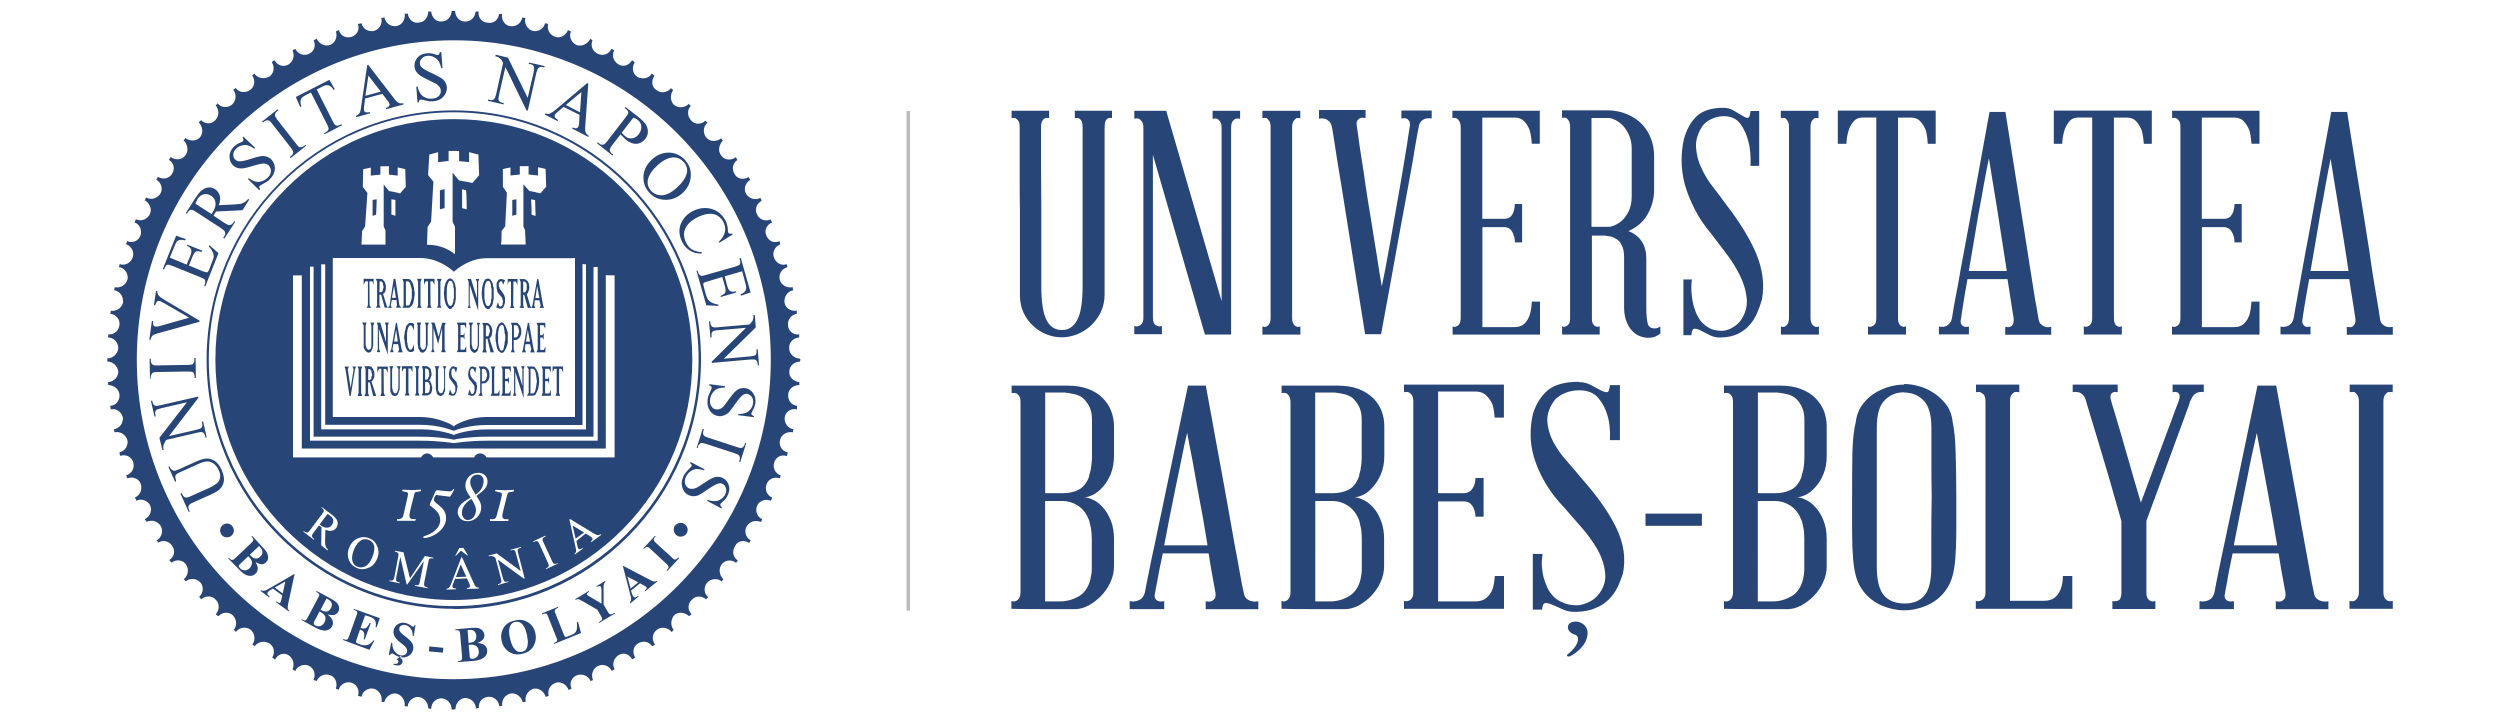 <svg xmlns="http://www.w3.org/2000/svg" width="250" height="72"><path fill="#284578" d="M172.35 10.78c-1.18 0-2.08.28-2.67.83-.6.56-1.03 1.34-1.3 2.34-.15.67-.22 1.38-.22 2.12 0 .74.1 1.5.3 2.3.22.8.54 1.62.97 2.47.43.86 1 1.72 1.74 2.6l1.37 1.8c.54.7 1.02 1.44 1.4 2.2.4.78.65 1.57.73 2.4.08.8-.13 1.56-.65 2.27-.23.3-.54.53-.9.72-.4.2-.73.27-1.05.25-.46-.02-.84-.1-1.15-.28-.32-.18-.58-.4-.8-.64-.2-.24-.36-.52-.5-.83-.12-.3-.22-.6-.3-.92-.08-.36-.14-.76-.17-1.16-.03-.4-.02-.85.04-1.3h-.85v5.57h.8c.03-.4.12-.63.28-.64.16-.03.37.03.64.17l.92.47c.34.17.72.25 1.14.23.64-.02 1.2-.14 1.66-.36.45-.22.84-.5 1.15-.86.32-.34.57-.75.77-1.2.2-.45.36-.9.5-1.4.26-1.47.07-2.98-.56-4.52-.64-1.53-1.66-3.2-3.06-5-.35-.5-.77-1.05-1.24-1.66-.5-.62-.9-1.27-1.2-1.96-.34-.7-.5-1.4-.54-2.1-.03-.73.2-1.45.7-2.16.23-.27.53-.5.9-.65.36-.17.75-.26 1.17-.26.74 0 1.3.26 1.68.78.37.52.63 1.1.78 1.72.2.7.26 1.52.22 2.47h.87V11.1h-.87c-.04.44-.13.66-.25.68-.12.03-.3-.04-.55-.2-.24-.13-.52-.3-.84-.5-.33-.2-.7-.3-1.1-.3zm-16.15.25v.75c.15-.02.27-.02.37 0 .1.04.2.14.3.28.1.15.14.37.14.66v19.04c0 .3-.03.5-.13.64s-.2.2-.3.23c-.1.07-.22.07-.37 0v.82h3.76v-.82c-.15.07-.28.07-.4 0-.1-.02-.18-.1-.26-.23-.1-.13-.12-.35-.12-.64v-8.2h1.28c.2.02.4.05.63.1.22.06.43.16.63.3.2.15.36.36.48.65.14.3.2.66.2 1.1v5.15c.02.54.1 1 .27 1.36.15.38.35.67.57.9.23.24.48.4.76.5.27.1.54.16.8.16.32 0 .57-.05.76-.14.2-.1.35-.2.47-.3v-.7c-.08.06-.17.1-.25.14-.08.04-.2.06-.34.06-.4 0-.63-.2-.7-.58-.08-.38-.12-.85-.12-1.4v-5c0-1.35-.6-2.28-1.78-2.75.87-.4 1.52-.96 1.94-1.74.42-.77.62-1.56.62-2.38v-3.4c0-.6-.1-1.15-.3-1.7-.2-.54-.5-1.02-.88-1.44-.4-.42-.9-.76-1.5-1.02s-1.27-.4-2.04-.4h-4.48zm-55.04.03v.75c.17-.03.3-.03.38 0 .1.06.2.15.3.28.1.14.13.36.13.67v5.16c0 .98 0 1.98.02 3v8.56c0 .66.12 1.25.36 1.78.24.52.57.97.98 1.34.4.38.86.66 1.36.85.5.2 1 .28 1.5.28.48 0 .98-.1 1.47-.28.5-.2.96-.47 1.38-.85.42-.37.76-.83 1.02-1.35.26-.54.4-1.14.4-1.8v-16.7c0-.3.03-.53.1-.67.07-.13.16-.22.26-.27.13-.03.25-.03.38 0v-.74h-3.72v.75c.15-.03.3-.03.4 0 .1.06.2.15.28.28.07.14.1.36.1.67V28.6c0 1.6-.18 2.74-.54 3.4-.37.68-.86 1-1.5 1h-.05c-.67 0-1.17-.32-1.52-1-.34-.66-.52-1.8-.52-3.4V24.03v-3.76l-.03-3.64V12.75c0-.3.04-.53.13-.67.08-.13.18-.22.28-.27.1-.03.24-.03.4 0v-.74h-3.74zm25.08 0v.75c.17-.03.32-.03.44 0l.24.28c.1.14.14.36.14.67v19c0 .3-.05.5-.14.65-.1.13-.18.2-.24.23-.12.07-.27.07-.44 0v.82h3.8v-.82c-.18.07-.3.07-.42 0-.08-.02-.17-.1-.26-.23-.1-.14-.15-.35-.15-.64v-19c0-.32.06-.54.16-.68.1-.13.18-.22.26-.27.1-.03.24-.03.4 0v-.74h-3.78zm19 0v.75c.17-.03.3-.03.37 0 .12.06.22.14.3.28.1.13.16.36.16.67v19c0 .3-.05.52-.15.65-.08.13-.18.2-.3.23-.07.07-.2.07-.36 0v.82h8.74v-3.3h-.82c-.02.5-.08.92-.2 1.3-.1.33-.26.62-.5.87-.25.25-.57.38-1 .38h-3.24v-10h2.18c.27 0 .48.1.63.24.15.16.25.35.3.55.1.2.14.45.14.74h.72V20.4h-.73c0 .28-.05.55-.13.78-.06.18-.16.35-.3.5-.16.14-.37.2-.64.2h-2.18V11.76h3.25c.42 0 .74.14 1 .43.23.27.4.57.5.88.1.38.17.8.2 1.3h.8v-3.3h-8.73zm32.84 0v.75c.16-.03.3-.03.43 0 .08.06.16.15.25.28.1.14.14.36.14.67v19c0 .3-.06.5-.15.65-.1.13-.17.2-.24.23-.1.07-.26.07-.42 0v.82h3.8v-.82c-.18.07-.32.07-.42 0-.1-.02-.17-.1-.27-.23-.1-.14-.15-.35-.15-.64v-19c0-.32.05-.54.14-.68.1-.13.17-.22.26-.27.1-.03.24-.03.4 0v-.74h-3.78zm5.7 0v3.32h.86c.02-.5.1-.94.22-1.32.08-.3.24-.6.47-.88.23-.3.56-.43 1-.43h1.3v20c0 .3-.03.5-.13.65-.1.13-.2.2-.3.23-.1.07-.23.07-.4 0v.82h3.8v-.82c-.16.07-.3.07-.4 0-.1-.02-.2-.1-.27-.23-.1-.14-.13-.35-.13-.64v-20h1.3c.4 0 .73.13.97.42.24.27.4.57.52.88.1.38.16.82.18 1.32h.8v-3.32h-9.8zm21.6 0v3.32h.84c.02-.5.1-.94.22-1.32.08-.3.24-.6.46-.88.23-.3.57-.43 1-.43h1.32v20c0 .3-.05.5-.14.65-.1.13-.2.2-.3.23-.1.07-.23.07-.4 0v.82h3.8v-.82c-.16.07-.3.07-.4 0-.1-.02-.2-.1-.27-.23-.08-.14-.12-.35-.12-.64v-20h1.3c.4 0 .73.13.97.42.24.27.4.57.52.88.1.38.17.82.2 1.32h.8v-3.32h-9.8zm11.83 0v.75c.18-.03.3-.03.4 0 .1.06.2.14.3.28.1.13.13.36.13.67v19c0 .3-.04.52-.14.65s-.2.2-.3.23c-.1.07-.22.07-.4 0v.82h8.75v-3.3h-.8c-.04.5-.1.92-.2 1.3-.1.33-.28.62-.52.87s-.57.38-.98.38h-3.26v-10h2.18c.27 0 .48.1.63.24.15.16.26.35.32.55.08.2.13.45.13.74h.72V20.4h-.72c0 .28-.05.55-.13.78-.06.18-.17.35-.3.5-.16.14-.37.2-.64.2h-2.2V11.76h3.27c.4 0 .74.14.98.43.24.27.4.57.52.88.1.38.16.8.2 1.3h.8v-3.3h-8.74zm-103.78.03v.78c.17-.04.3-.04.44 0 .1.04.2.13.3.26.12.14.17.35.17.65v18.96c0 .3-.05.5-.16.63-.1.1-.2.2-.3.23-.14.05-.28.05-.45 0v.82h2.76v-.82c-.2.05-.35.05-.47 0-.1-.04-.2-.12-.3-.24-.08-.14-.13-.35-.13-.64V15.48l5.2 17.97h2.62V12.8c0-.3.05-.52.14-.66.1-.13.2-.22.3-.26.12-.04.28-.04.46 0v-.8h-2.75v.8c.17-.04.3-.04.44 0 .1.04.2.13.3.26.1.14.16.35.16.65v17.33l-5.54-19.04h-3.2zm18.47 0v.78c.18-.04.37-.04.56 0 .17.04.3.13.45.26.15.14.24.35.3.65l.15.92.37 2.37.54 3.3.6 3.78 1.64 10.27h1.6c.7-3.82 1.33-7.24 1.87-10.27l.7-3.77.6-3.3c.15-.98.3-1.77.4-2.38l.18-.93c.04-.3.13-.52.28-.66.14-.13.3-.22.47-.26.2-.04.38-.04.56 0v-.8h-3.03v.8c.2-.04.35-.04.5 0 .1.04.2.13.28.26.1.14.1.35.04.65l-.13.82c-.07.53-.18 1.23-.33 2.1-.15.86-.3 1.85-.5 2.97l-.6 3.42c-.2 1.17-.4 2.32-.62 3.47-.2 1.14-.4 2.17-.6 3.1-.16-.93-.34-1.96-.5-3.1-.2-1.16-.37-2.3-.56-3.48-.2-1.17-.38-2.3-.55-3.43-.16-1.13-.3-2.12-.45-3-.13-.85-.24-1.55-.3-2.08l-.12-.83c-.06-.3-.05-.52.03-.66.1-.13.2-.22.33-.26.14-.04.3-.04.5 0v-.8h-4.64zm67.06.06l-1.87 10.27-.7 3.78c-.24 1.25-.44 2.35-.6 3.32-.2.97-.33 1.75-.44 2.35l-.15.92c-.06.28-.16.5-.3.6-.13.14-.28.22-.45.27-.18.04-.37.04-.56 0v.78h3v-.78c-.2.04-.38.04-.5 0-.1-.05-.2-.13-.27-.26-.08-.1-.08-.32 0-.6 0-.05.04-.42.16-1.12.1-.7.26-1.63.47-2.77h4l.43 2.78.18 1.1c.03.3 0 .5-.07.63-.07.14-.17.22-.27.27-.15.04-.3.04-.5 0v.78h4.6v-.78c-.2.04-.4.04-.56 0-.17-.05-.32-.13-.45-.26-.14-.1-.23-.32-.27-.6l-.16-.95c-.12-.6-.25-1.4-.4-2.37l-.52-3.3c-.18-1.23-.4-2.5-.6-3.8l-1.62-10.22h-1.6zm34.17 0l-1.88 10.27c-.23 1.3-.46 2.55-.7 3.78l-.6 3.32-.42 2.35-.16.92c-.07.28-.16.5-.3.6-.13.14-.3.22-.45.27-.2.04-.38.04-.57 0v.78h3v-.78c-.2.04-.37.04-.5 0-.1-.05-.2-.13-.26-.26-.08-.1-.08-.32-.02-.6 0-.05.05-.42.17-1.12.1-.7.28-1.63.48-2.77h4l.44 2.78.17 1.1c.04.3.02.5-.07.63-.08.14-.18.22-.28.27-.16.04-.32.04-.5 0v.78h4.6v-.78c-.2.04-.4.04-.57 0-.17-.05-.32-.13-.45-.26-.14-.1-.23-.32-.27-.6l-.14-.95-.4-2.37c-.16-.96-.33-2.07-.5-3.3l-.6-3.8c-.5-3-1.03-6.4-1.64-10.22h-1.6zm-73.95.65h1.7c.17 0 .4.08.66.2.26.13.5.32.75.56.23.26.44.57.62.96.17.4.26.84.26 1.36v4.76c0 .55-.1 1-.26 1.4-.18.38-.4.7-.63.94-.25.24-.5.4-.76.52s-.5.18-.67.18h-1.7V11.8zm39.72 4.08l.42 2.6c.16.94.32 1.9.47 2.9l.46 2.96.43 2.76h-3.8l.47-2.76.5-2.96c.2-1 .36-1.96.53-2.9.17-.94.33-1.8.5-2.6zm34.16 0l.42 2.6c.16.94.32 1.9.47 2.9l.48 2.96c.15.98.3 1.9.42 2.76h-3.8l.48-2.76.5-2.96c.2-1 .37-1.96.53-2.9.17-.94.34-1.8.5-2.6zm-75.2 22.3c-1.36 0-2.38.28-3.06.83-.68.57-1.18 1.35-1.5 2.35-.16.67-.24 1.38-.24 2.12 0 .74.12 1.5.35 2.3.26.8.6 1.63 1.1 2.48.5.86 1.16 1.73 2 2.6l1.57 1.8c.63.7 1.17 1.45 1.63 2.22.44.78.72 1.57.8 2.4.1.8-.14 1.56-.74 2.27-.26.3-.6.54-1.04.73-.43.18-.82.27-1.18.25-.52-.02-.97-.12-1.32-.3-.37-.15-.67-.36-.9-.6-.24-.26-.44-.54-.58-.84-.14-.3-.26-.62-.36-.93-.1-.37-.16-.77-.2-1.17-.03-.4 0-.85.06-1.3h-.97v5.57h.93c.03-.4.13-.63.3-.65.2-.02.43.04.75.17l1.05.47c.4.18.83.25 1.3.24.75-.03 1.4-.14 1.9-.37.54-.2.98-.5 1.34-.85.36-.35.65-.75.88-1.2.22-.45.4-.92.56-1.4.3-1.5.1-3-.64-4.54-.72-1.52-1.9-3.2-3.5-5-.4-.5-.88-1.05-1.42-1.67-.56-.6-1.02-1.27-1.4-1.96-.36-.7-.56-1.4-.6-2.1-.03-.74.24-1.45.8-2.17.27-.26.6-.48 1.03-.65.42-.17.87-.25 1.35-.25.86 0 1.5.26 1.93.78.43.52.73 1.1.9 1.72.22.7.3 1.53.25 2.48h1v-5.5h-1c-.04.46-.14.7-.28.7-.15.03-.35-.04-.64-.18l-.96-.52c-.37-.2-.78-.3-1.24-.3zm-17.46.28v.76c.2-.04.33-.04.43 0 .12.04.23.13.34.26.1.14.16.36.16.68V59.2c0 .3-.05.5-.16.64-.1.14-.22.22-.34.24-.1.06-.23.06-.43 0v.8h10V57.6h-.92c-.03.48-.1.9-.22 1.3-.12.32-.3.6-.6.87-.27.24-.65.37-1.12.37h-3.73v-10h2.52c.3 0 .55.07.72.23.16.16.28.34.35.55.1.2.14.46.14.75h.82V47.8h-.82c0 .3-.05.57-.15.8-.08.18-.2.35-.36.5-.17.14-.4.22-.72.22h-2.5V39.15h3.72c.47 0 .85.14 1.13.43.28.28.47.58.6.9.1.37.18.8.2 1.28h.93v-3.3h-10zm57.2 0v.76c.2-.04.34-.04.43 0 .1.04.24.13.36.26.1.14.16.36.16.68V59.2c0 .3-.05.5-.17.64-.13.14-.26.22-.37.24-.1.06-.24.06-.43 0v.8h9.65V57.6h-.94c0 .48-.08.9-.2 1.26-.12.33-.3.62-.57.86-.27.24-.65.36-1.15.36H201V40.16c0-.32.05-.54.15-.68.1-.13.2-.22.28-.26.15-.04.32-.04.5 0v-.76h-4.33zm9.67 0v.76c.17-.04.36-.04.58 0 .14.04.3.13.44.26.15.14.26.37.33.68l.34 1.14.86 2.84 1.14 3.83 1.18 4.14v7.1c0 .36-.06.6-.18.75-.07.07-.15.1-.24.13l-.23.03c-.1 0-.18 0-.25-.02v.8h4.3v-.8c-.16.06-.32.06-.46 0-.1-.02-.2-.1-.3-.24-.1-.13-.14-.35-.14-.64V52.08l1.52-4.12 1.4-3.82 1.04-2.82c.28-.73.4-1.12.4-1.16.13-.3.27-.54.4-.68.15-.13.3-.22.48-.26.2-.04.35-.04.5 0v-.76h-3.12v.76c.2-.04.33-.04.43 0 .13.04.2.13.26.26.05.14 0 .37-.1.68l-.35.9c-.2.6-.5 1.36-.85 2.3l-1.2 3.24-1.36 3.66c-.37-1.24-.73-2.45-1.07-3.66l-.93-3.23-.68-2.3c-.2-.6-.27-.9-.27-.9-.1-.32-.12-.55-.06-.7.05-.12.14-.2.26-.25.1-.04.24-.04.43 0v-.76h-4.53zm27.7 0v.76c.17-.04.34-.04.5 0 .05.04.14.13.25.26.1.14.17.36.17.68V59.2c0 .3-.07.5-.18.64-.1.14-.2.22-.26.24-.15.06-.32.06-.5 0v.8h4.33v-.8c-.2.06-.35.06-.48 0-.1-.02-.2-.1-.3-.24-.1-.13-.16-.35-.16-.64V40.16c0-.32.06-.54.16-.68.1-.13.2-.22.3-.26.13-.04.28-.04.47 0v-.76h-4.34zm-44.57 0c-.93 0-1.83.25-2.72.73-.55.3-1 .7-1.4 1.22-.38.5-.62 1.1-.7 1.78-.2.8-.3 1.8-.34 3-.02 1.2-.03 2.7-.03 4.52v3.55c0 1 .04 1.88.1 2.62.06.73.17 1.36.32 1.87.16.52.4.97.7 1.37.47.63 1.1 1.1 1.84 1.43.76.32 1.5.48 2.24.48.77 0 1.52-.16 2.26-.48.75-.33 1.36-.8 1.84-1.43.3-.4.54-.85.7-1.37.15-.5.26-1.14.32-1.88.06-.75.1-1.62.1-2.63v-3.55c0-1.82-.03-3.32-.07-4.53-.03-1.2-.13-2.2-.3-3-.07-.67-.3-1.27-.7-1.78-.4-.5-.87-.92-1.42-1.23-.4-.25-.85-.42-1.32-.55-.47-.13-.94-.2-1.4-.2zm-89.24.07v.78c.17-.03.3-.03.43 0 .1.05.22.14.32.28.1.13.14.35.14.64v18.95c0 .3-.05.5-.14.64-.1.15-.2.24-.33.28-.13.06-.27.06-.44 0v.78c1.08.03 2.07.03 2.98.03h3.4c.44 0 .88-.12 1.33-.36.46-.25.87-.57 1.26-.96.38-.4.7-.85.93-1.37.24-.5.36-1.04.36-1.6v-2.67c0-.73-.1-1.37-.32-1.9-.22-.53-.48-.97-.8-1.32-.3-.34-.63-.6-.98-.75-.35-.17-.65-.25-.9-.25.27 0 .6-.1.94-.27.34-.18.66-.44.97-.8.3-.33.55-.76.77-1.27.2-.52.32-1.12.32-1.8v-3c0-.5-.1-.98-.27-1.46-.18-.48-.46-.92-.84-1.3-.37-.4-.86-.7-1.46-.93-.6-.23-1.32-.34-2.16-.34h-5.52zm27 0v.78c.16-.03.3-.03.42 0 .12.05.23.14.32.28.1.13.15.35.15.64v18.95c0 .3-.05.5-.15.64-.1.15-.2.24-.32.28-.1.06-.26.06-.43 0v.78c1.08.03 2.07.03 2.98.03h3.4c.44 0 .87-.12 1.34-.36.44-.25.87-.57 1.25-.96.38-.4.7-.85.93-1.37.24-.5.36-1.04.36-1.6v-2.67c0-.73-.1-1.37-.32-1.9-.2-.53-.47-.97-.78-1.32-.32-.34-.64-.6-1-.75-.34-.17-.64-.25-.9-.25.28 0 .6-.1.95-.27.34-.18.67-.44.96-.8.3-.33.57-.76.78-1.27.22-.52.33-1.12.33-1.8v-3c0-.5-.08-.98-.26-1.46s-.46-.92-.84-1.3c-.4-.4-.88-.7-1.47-.93-.6-.23-1.32-.34-2.15-.34h-5.53zm44.24 0v.78c.17-.03.3-.03.43 0 .12.05.23.14.33.28.1.13.14.35.14.64v18.95c0 .3-.05.5-.14.64-.1.15-.2.24-.33.28-.12.06-.26.06-.43 0v.78c1.08.03 2.07.03 2.98.03h3.4c.44 0 .88-.12 1.33-.36.47-.25.9-.57 1.27-.96.4-.4.7-.85.93-1.37.25-.5.36-1.04.36-1.6v-2.67c0-.73-.1-1.37-.32-1.9-.2-.53-.48-.97-.8-1.32-.3-.34-.63-.6-.98-.75-.34-.17-.65-.25-.9-.25.27 0 .6-.1.94-.27.35-.18.67-.44.97-.8.3-.33.56-.76.77-1.27.22-.52.32-1.12.32-1.8v-3c0-.5-.1-.98-.26-1.46-.2-.48-.47-.92-.85-1.3-.38-.4-.87-.7-1.47-.93-.6-.23-1.3-.34-2.15-.34h-5.53zm-53.6.02l-2.16 10.3c-.26 1.3-.53 2.56-.8 3.8-.25 1.23-.48 2.33-.7 3.3l-.47 2.35-.18.93c-.08.3-.2.5-.35.63-.15.12-.33.2-.52.25-.2.05-.43.05-.65 0v.8h3.45v-.8c-.24.05-.43.05-.58 0-.12-.03-.22-.12-.3-.24-.1-.13-.1-.33-.02-.63 0-.04.06-.4.2-1.1.13-.7.3-1.64.56-2.8h4.58c.18 1.16.35 2.1.48 2.8l.2 1.1c.04.3.02.5-.08.63-.1.12-.2.2-.32.25-.17.05-.36.05-.57 0v.8h5.26v-.8c-.24.05-.46.05-.64 0-.2-.03-.37-.12-.52-.24-.16-.13-.26-.33-.3-.63l-.2-.94-.43-2.38c-.2-.97-.38-2.08-.6-3.3l-.68-3.8-1.88-10.27h-1.83zm106.95 0l-2.15 10.3c-.26 1.3-.53 2.56-.8 3.8l-.7 3.3-.48 2.35-.17.93c-.08.3-.2.5-.34.63-.15.12-.32.2-.52.25-.2.05-.43.05-.64 0v.8h3.44v-.8c-.24.05-.43.05-.57 0-.1-.03-.2-.12-.3-.24-.08-.13-.08-.33 0-.63 0-.04.05-.4.2-1.1.1-.7.3-1.64.54-2.8h4.6c.18 1.16.34 2.1.48 2.8l.2 1.1c.04.3 0 .5-.08.63-.1.12-.2.2-.33.25-.15.05-.34.05-.55 0v.8h5.26v-.8c-.22.05-.44.05-.63 0-.2-.03-.36-.12-.52-.24-.16-.13-.26-.33-.3-.63l-.2-.94-.43-2.38-.6-3.3c-.2-1.24-.44-2.5-.68-3.8l-1.86-10.27h-1.83zm-121.22.7h1.94c.34.04.65.1.93.16.3.06.55.17.8.32.26.2.5.5.7.86.2.37.3.82.3 1.37v3.54c0 .3 0 .6-.04.84l-.1.72c-.03.04-.04.1-.04.16-.05.1-.08.2-.1.3 0 .1-.03.22-.08.32-.26.6-.63.98-1.07 1.18-.46.2-.95.3-1.48.3h-1.77V39.25zm27 0h1.93c.34.04.65.1.93.16s.55.17.78.32c.27.2.5.5.7.86.2.37.3.82.3 1.37v3.54c0 .3 0 .6-.03.84l-.1.72c-.03.04-.04.1-.04.16-.04.1-.08.2-.08.3-.02.1-.04.22-.1.32-.26.6-.6.98-1.07 1.18-.45.2-.94.3-1.47.3h-1.76V39.25zm44.25 0h1.93c.35.04.66.1.95.16.28.06.54.17.78.32.27.2.5.5.7.86.2.37.3.82.3 1.37v3.54c0 .3 0 .6-.03.84-.02.25-.06.5-.1.72-.03.04-.04.1-.04.16-.05.1-.08.2-.1.3 0 .1-.03.22-.08.32-.27.6-.62.98-1.08 1.18-.45.2-.94.3-1.46.3h-1.76V39.25zm14.62 0c.77 0 1.42.26 1.94.78.53.52.8 1.44.8 2.76v3.15c0 1.22 0 2.48.03 3.77-.03 1.32-.04 2.6-.04 3.84v3.16c0 1.32-.22 2.25-.66 2.8-.44.56-1.12.84-2.02.84-.9 0-1.6-.28-2.07-.83-.46-.56-.7-1.5-.7-2.8V42.78c0-1.33.26-2.25.8-2.77.52-.52 1.16-.78 1.92-.78zm-71.68 4.05c.15.8.3 1.66.5 2.6l.52 2.9.55 2.97c.17.98.33 1.9.46 2.76h-4.33l.53-2.76.6-2.97.6-2.9c.18-.94.37-1.8.56-2.6zm106.96 0l.48 2.6.54 2.9.54 2.97.48 2.76h-4.34l.54-2.76.6-2.97.58-2.9.58-2.6zm-121.15 6.8h1.76c.5 0 .98.15 1.47.44.47.3.85.75 1.1 1.38.05.1.1.2.1.33.04.12.06.22.08.33v.06c.03.03.04.05.04.1.06.35.1.74.1 1.16v2.82c0 .23 0 .45-.04.65-.03.2-.06.4-.1.57-.2.8-.6 1.36-1.17 1.7-.6.33-1.22.5-1.86.5h-1.5V50.1zm27 0h1.75c.5 0 1 .15 1.47.44.48.3.85.75 1.12 1.38.04.1.08.2.1.33l.07.33v.06c.03.03.04.05.04.1.07.35.1.74.1 1.16v2.82c0 .23 0 .45-.03.65s-.06.4-.1.57c-.2.8-.6 1.36-1.18 1.7-.58.33-1.2.5-1.84.5h-1.5V50.1zm44.25 0h1.76c.5 0 1 .15 1.46.44.48.3.85.75 1.1 1.38.06.1.1.2.12.33l.08.33v.06c0 .03.03.05.03.1.08.35.1.74.1 1.16v2.82c0 .23 0 .45-.03.65-.02.2-.06.4-.1.57-.2.8-.6 1.36-1.17 1.7-.6.33-1.2.5-1.85.5h-1.5V50.1zm-11.23 1.26v1.22h5.64v-1.22h-5.65zm-6.98 10.8c-.48 0-.78.24-.78.54 0 .6.66.74.8.8.08.04.22.2.22.36 0 .67-.66 1.25-.98 1.52-.1.07-.13.1-.13.17 0 .06.07.1.18.1.1 0 .2-.05.26-.1.3-.14 1.62-1 1.62-2.25 0-.77-.7-1.15-1.2-1.15z"/><path fill="#284578" fill-rule="evenodd" d="M45.38 67.92c-17.48 0-31.7-14.27-31.7-31.95 0-17.62 14.22-31.94 31.7-31.94 17.48 0 31.7 14.32 31.7 31.94 0 17.68-14.22 31.95-31.7 31.95m.17 3c0-.6.4-1.06.94-1.12.57 0 1.05.4 1.1 1v.06c.06 0 .18-.06.3-.06-.07-.6.34-1.06.93-1.12.52-.06 1.05.36 1.1.9v.05c.12 0 .18-.06.3-.06v-.06c-.06-.52.3-1.06.88-1.17.53-.06 1.06.35 1.17.88.12 0 .18-.04.3-.04-.12-.6.24-1.13.76-1.3.53-.12 1.05.23 1.23.76v.06c.1-.06.23-.06.3-.12-.13-.6.16-1.1.7-1.3.52-.17 1.04.13 1.28.66v.05c.1-.05.17-.05.3-.1v-.07c-.24-.53.05-1.12.57-1.3.54-.18 1.13.06 1.36.6.05-.06.17-.06.23-.13-.24-.53 0-1.18.52-1.4.47-.25 1.1 0 1.34.46v.06l.3-.2c-.3-.52-.06-1.1.4-1.4.48-.3 1.05-.12 1.35.4h.07c.05-.05.18-.1.23-.17-.3-.53-.18-1.12.3-1.4.46-.3 1.1-.2 1.4.28.12-.04.17-.1.3-.16-.36-.48-.3-1.12.17-1.47.4-.36 1.1-.24 1.46.17v.06l.23-.23c-.35-.42-.3-1.07.06-1.48.4-.36 1.05-.3 1.46.1.1-.05.18-.1.24-.17v-.06c-.4-.4-.35-1.06.05-1.4.35-.42 1-.42 1.4-.07v.06c.07-.12.18-.18.24-.24 0 0-.05 0-.05-.06-.4-.35-.4-1-.06-1.4.34-.42 1.05-.48 1.46-.13l.17-.23c-.4-.36-.52-1-.17-1.48.3-.4.93-.53 1.4-.17h.06c.06-.06.1-.18.17-.24h-.07c-.46-.35-.52-.93-.23-1.4.23-.54.88-.65 1.35-.36.06 0 .06 0 .06.06.06-.12.12-.24.18-.3h-.06c-.47-.3-.64-.94-.35-1.4.3-.48.88-.66 1.4-.42.06-.06.12-.18.12-.24v-.06c-.54-.23-.7-.88-.48-1.35.23-.48.82-.7 1.35-.48l.17-.3c-.53-.22-.8-.8-.58-1.35.17-.52.76-.76 1.28-.6H78c0-.04.06-.16.06-.28-.53-.18-.82-.76-.64-1.3.17-.53.7-.82 1.23-.64h.05c0-.12.07-.24.07-.3v-.06c-.6-.12-.9-.7-.77-1.23.12-.55.7-.9 1.3-.78 0-.06 0-.18.05-.3-.58-.1-.94-.64-.88-1.18.06-.53.58-.94 1.17-.82h.06v-.35c-.6-.06-.93-.6-.88-1.13 0-.52.53-.94 1.05-.94h.06v-.3c-.58-.05-1.05-.52-1-1.05 0-.6.53-1 1.06-1 0-.06.05-.12.05-.18s-.06-.12-.06-.12c-.54 0-1.06-.47-1.06-1-.06-.6.4-1.06 1-1.12v-.3h-.07c-.52.06-1.05-.35-1.05-.94-.05-.54.3-1 .88-1.13v-.3h-.06c-.6.07-1.1-.3-1.17-.82-.06-.6.3-1.12.88-1.23-.06-.13-.06-.18-.06-.3-.6.12-1.18-.24-1.3-.77-.12-.53.18-1.06.77-1.24 0-.1-.07-.22-.07-.28h-.05c-.53.18-1.06-.18-1.23-.7-.18-.54.1-1.07.64-1.3 0-.06-.06-.18-.06-.3h-.06c-.52.24-1.1-.06-1.28-.6-.23-.46.05-1.1.58-1.28-.06-.12-.12-.24-.17-.3-.53.23-1.12 0-1.35-.53-.23-.46-.06-1.05.47-1.34 0-.12-.07-.18-.13-.3-.52.3-1.1.06-1.4-.36-.3-.47-.12-1.1.35-1.4h.06c-.06-.13-.12-.2-.17-.3h-.05c-.47.3-1.12.17-1.35-.3-.3-.47-.23-1.06.23-1.4h.06l-.18-.3c-.06 0-.06 0-.06.05-.47.3-1.1.24-1.4-.23-.35-.42-.24-1.06.17-1.48-.06-.05-.12-.12-.17-.23-.4.36-1.12.36-1.47-.05-.36-.4-.36-1.06.05-1.48h.06c-.05-.1-.16-.17-.22-.23-.4.4-1.06.4-1.4 0-.4-.4-.47-1.06-.06-1.48-.06-.05-.13-.1-.24-.23v.06c-.4.4-1.05.4-1.46.05-.35-.36-.4-1-.06-1.47-.06-.06-.17-.12-.23-.18-.35.47-1.05.53-1.46.18-.47-.3-.53-.95-.18-1.42-.13-.12-.18-.18-.3-.24v.06c-.3.47-.94.54-1.4.3-.48-.3-.6-.94-.3-1.42V6.2c-.05-.06-.18-.1-.23-.17l-.06.06c-.3.46-.86.64-1.33.34-.47-.3-.7-.88-.4-1.4-.13-.07-.2-.13-.3-.13-.24.54-.88.72-1.35.48-.53-.24-.76-.82-.53-1.35-.07-.06-.2-.12-.24-.18v.06c-.23.48-.82.77-1.35.6-.5-.24-.8-.83-.57-1.36-.12-.06-.18-.12-.3-.12-.23.53-.75.83-1.28.65-.53-.18-.82-.7-.7-1.24v-.05c-.06 0-.18-.06-.3-.06-.17.58-.7.88-1.22.76s-.88-.7-.76-1.24v-.06c-.12 0-.18 0-.3-.05-.1.6-.64.94-1.16.88-.57-.05-.93-.58-.87-1.17v-.06h-.3c-.05.6-.58 1-1.1.88-.6 0-1-.52-.94-1.06v-.06h-.3c-.05.6-.53 1.06-1.1 1-.54 0-.95-.53-.95-1.06h-.35c0 .53-.4 1.06-1 1.06-.52.06-1-.4-1.04-1h-.3v.05c0 .53-.4 1.05-.93 1.05-.53.13-1.05-.3-1.1-.88h-.36l.05.06c.06.6-.35 1.12-.87 1.18-.52.07-1.06-.28-1.17-.87-.12.05-.24.05-.3.05v.06c.12.54-.23 1.12-.75 1.24-.53.12-1.12-.18-1.23-.76-.12 0-.23.06-.36.06v.05c.18.53-.1 1.06-.63 1.24-.52.18-1.1-.06-1.28-.65-.12 0-.18.06-.3.12.18.53-.05 1.12-.58 1.35-.52.17-1.1-.12-1.34-.6v-.05c-.06.06-.18.12-.3.18.24.53.06 1.1-.46 1.35-.47.24-1.12.06-1.35-.47-.12 0-.24.07-.3.13.23.53.06 1.1-.4 1.4-.48.3-1.06.13-1.35-.34-.06 0-.06 0-.06-.07-.07.06-.2.1-.25.17v.06c.3.48.18 1.12-.3 1.42-.5.24-1.1.17-1.45-.3v-.06c-.06.12-.18.18-.23.24.35.47.23 1.12-.18 1.42-.48.35-1.12.3-1.47-.18-.06.06-.18.12-.24.18.34.46.3 1.1-.12 1.47-.4.35-1.05.35-1.4-.06l-.07-.07c-.04.12-.1.18-.22.23h.06c.35.42.35 1.07-.06 1.48-.35.4-1 .4-1.4 0-.12.06-.18.12-.23.23.4.42.46 1.07.1 1.48-.34.4-1.04.4-1.45.06-.06.12-.12.2-.23.24h.06c.4.42.52 1.06.17 1.48-.3.47-.93.52-1.4.23l-.06-.06c-.06.1-.12.17-.18.3.53.34.6.93.3 1.4-.3.47-.88.6-1.4.3-.07.1-.12.17-.18.3h.06c.46.3.64.93.34 1.4-.3.42-.87.66-1.4.36-.05.12-.1.18-.17.3h.07c.47.3.7.88.47 1.35-.24.54-.88.77-1.35.54h-.07c0 .06-.06.18-.12.3.54.17.77.82.6 1.3-.18.52-.76.82-1.3.58h-.05c0 .12-.06.24-.12.3h.06c.52.23.8.76.64 1.3-.18.52-.7.88-1.3.7-.05.06-.05.18-.1.3H12c.52.17.87.7.75 1.23-.17.53-.7.9-1.28.77 0 .12-.06.23-.06.3.6.1.94.64.9 1.23-.13.53-.66.9-1.18.83h-.06c0 .12 0 .17-.06.3h.06c.58.1.93.58.88 1.1-.06.6-.53 1-1.12.96 0 .1 0 .23-.05.3h.05c.6.05 1 .52 1 1.1-.06.54-.53 1-1.1 1v.31c.57 0 1.04.47 1.1 1 0 .53-.4 1-1 1.06h-.05c.05.12.05.24.05.3.6 0 1.06.42 1.12.94.05.54-.3 1.07-.88 1.13H11c.06.1.06.23.06.35h.06c.52-.12 1.05.3 1.17.82.04.54-.3 1.07-.9 1.18 0 .12.07.24.07.3.58-.12 1.1.23 1.28.77.12.52-.23 1.1-.76 1.22 0 .06 0 .06-.06.06.05.06.05.18.1.3.6-.18 1.12.1 1.3.64.17.54-.12 1.12-.65 1.3h-.07c.06.12.12.24.12.3h.06c.54-.18 1.12.06 1.3.58.17.54-.06 1.13-.6 1.36.07.12.13.18.13.3h.06c.46-.24 1.1 0 1.34.47.23.47 0 1.12-.47 1.35l-.06.06c.07.06.13.18.18.24.53-.24 1.1-.06 1.4.4.3.48.12 1.13-.34 1.43h-.06c.06.06.1.18.17.3v-.06c.53-.3 1.1-.12 1.4.35.3.47.24 1.05-.3 1.4.07.07.13.2.2.25h.05c.47-.36 1.1-.24 1.4.17.35.47.24 1.12-.17 1.48h-.06l.23.23c.4-.35 1.1-.3 1.46.12.35.4.3 1.06-.1 1.4v.07c.04.06.1.12.22.24v-.06c.4-.35 1.05-.35 1.4.06.4.35.4 1 .06 1.4l-.06.07c.12.06.18.12.23.18h.07c.36-.4 1-.46 1.4-.1.42.4.47 1.05.12 1.47l.23.23v-.06c.35-.4 1-.53 1.46-.17.4.35.52 1 .17 1.47.05.06.17.12.23.17.35-.46.94-.57 1.46-.28.47.3.6.88.3 1.4.05.07.17.13.23.2h.05c.3-.54.87-.72 1.34-.42.46.3.63.88.4 1.4.06.07.18.13.3.2v-.07c.22-.47.87-.7 1.34-.47.52.23.7.88.47 1.4.12.08.24.08.3.13.23-.54.82-.78 1.34-.6.53.18.76.77.6 1.3v.06c.1.06.16.06.28.1v-.04c.17-.53.76-.83 1.3-.65.5.18.8.7.62 1.3.13.05.24.05.36.1v-.05c.1-.53.7-.88 1.23-.76.52.17.87.7.76 1.3.04 0 .16.05.28.05.1-.52.65-.93 1.17-.87.52.1.93.65.87 1.18 0 .07 0 .07-.05.07.1 0 .23.06.35.06v-.06c.06-.53.58-.95 1.1-.9.54.07.95.54.95 1.13.1 0 .17.06.3.06v-.06c.04-.6.5-1 1.04-1 .6.06 1 .53 1 1.12h.18z"/><path fill="#284578" d="M72.14 50.84l.05-.12c-.1-.07-.14-.12-.16-.17 0-.05 0-.1.02-.16.02-.05.1-.12.2-.2.23-.2.4-.4.5-.63.2-.35.23-.7.13-1.03-.1-.34-.3-.58-.6-.73-.16-.08-.34-.12-.52-.12s-.37.05-.56.14c-.2.1-.48.26-.85.52-.38.25-.6.4-.72.45-.15.06-.3.1-.42.1-.13 0-.24-.02-.35-.07-.17-.1-.3-.25-.35-.46-.06-.22-.03-.46.1-.7.1-.23.26-.4.45-.54.2-.14.38-.2.57-.22.2 0 .45.03.77.13l.06-.1-1.4-.73-.07.1c.1.07.16.12.17.17.02.05 0 .1 0 .15l-.3.32c-.16.17-.27.28-.3.34-.08.1-.15.2-.2.32-.2.4-.24.76-.14 1.1.1.37.3.63.6.8.18.08.35.12.54.12.2 0 .38-.04.55-.13.2-.1.48-.28.88-.56.5-.34.85-.54 1.06-.58.15-.04.3-.03.4.04.17.08.28.22.34.43.06.2.04.4-.07.62-.1.2-.24.35-.42.47-.17.13-.36.2-.58.2-.2.02-.46-.02-.75-.12l-.06.1zm-2.35-6.02l-.12-.04.6-1.9.12.05-.05.16c-.06.17-.05.32.04.44.03.07.2.16.45.24l2.84.93c.2.08.36.1.44.1.06 0 .12-.02.18-.08.1-.08.14-.17.18-.27l.05-.16.1.03-.6 1.9-.1-.05.04-.16c.05-.18.03-.32-.04-.44-.05-.08-.2-.16-.47-.25l-2.85-.93c-.22-.07-.37-.1-.45-.1-.06 0-.12.04-.18.1-.08.07-.14.16-.18.27zm5.62-3.1l-1.58-.2v-.12c.32 0 .57-.04.76-.12.2-.08.36-.22.5-.4.12-.18.2-.38.22-.6.03-.22-.02-.43-.14-.6-.13-.17-.28-.27-.46-.3-.14 0-.27.03-.4.1-.18.13-.45.44-.8.93-.28.4-.5.68-.63.83-.15.14-.32.24-.5.3-.17.07-.35.1-.53.07-.34-.04-.63-.22-.85-.52-.2-.3-.3-.66-.24-1.1 0-.12.04-.25.07-.36.02-.08.08-.2.18-.43.1-.22.15-.35.16-.4 0-.07-.02-.12-.05-.16-.03-.03-.1-.06-.2-.1l.02-.12 1.56.2v.12c-.34.02-.6.07-.78.15-.17.07-.32.2-.46.4s-.22.4-.25.65c-.04.28 0 .52.14.7.12.18.28.3.5.3.1.02.2 0 .34-.04.12-.04.24-.12.35-.24.07-.08.24-.3.5-.67.28-.38.5-.64.64-.8.15-.14.3-.25.47-.32.2-.06.36-.08.55-.06.33.04.6.2.8.5.2.27.3.6.24 1-.04.24-.13.5-.28.76-.08.12-.1.2-.12.25 0 .06 0 .12.03.15.03.04.1.1.2.12zm.07-10.23l.1 1.25-3.2 3.13 2.65-.23c.28-.03.45-.07.52-.14.08-.08.12-.22.1-.4v-.16l.12-.02.13 1.6-.13.03v-.17c-.03-.2-.1-.33-.23-.4-.07-.04-.24-.05-.5-.03l-3.86.34v-.13l3.42-3.38-2.82.24c-.28.02-.46.07-.52.14-.1.1-.13.23-.1.4v.18h-.12l-.14-1.6.12-.02.02.17c.02.2.1.34.2.4.1.05.26.07.5.04l3.2-.28c.15-.15.24-.26.3-.33.03-.08.07-.18.1-.32v-.3zm-1.26-4.36l-1.75.5.26 1c.08.24.16.4.27.46.13.1.32.1.58.04l.04.12-1.54.45-.03-.1c.2-.1.33-.18.38-.22.07-.07.1-.15.13-.25 0-.1 0-.25-.05-.43l-.28-1-1.46.44-.37.12c-.03.03-.06.07-.07.13 0 .04 0 .13.04.25l.2.76c.08.26.15.44.22.54.07.1.17.2.3.27.17.1.42.2.73.25l.04.13-1.23-.06-.98-3.44.1-.04.05.16c.03.1.08.2.16.28.07.06.14.1.2.1.08 0 .23-.02.45-.1l2.88-.82c.28-.08.44-.16.5-.24.06-.1.06-.24 0-.43l-.03-.17.12-.03.98 3.44-.96.33-.04-.13c.22-.1.37-.2.44-.3.07-.07.1-.17.12-.3.02-.1 0-.26-.07-.48zm-.95-3.68l-1.34.83-.05-.1c.36-.35.56-.7.62-1.02.06-.32 0-.65-.17-.98-.14-.27-.34-.48-.6-.63-.25-.14-.56-.2-.92-.16-.36.04-.77.18-1.22.42-.36.2-.65.43-.85.7-.2.25-.32.54-.34.86 0 .32.06.62.23.93.14.28.32.48.54.63.22.14.56.25 1.02.3l-.02.13c-.47 0-.86-.1-1.17-.3-.3-.17-.56-.46-.76-.83-.36-.68-.4-1.34-.1-1.98.25-.48.6-.86 1.1-1.12.42-.22.84-.33 1.28-.33.43 0 .83.12 1.2.34.34.22.62.52.82.9.16.3.24.63.25 1 0 .1 0 .17.02.2.03.06.07.1.13.12.1.03.18.02.3 0zm-4.9-7.27c.28.33.4.7.32 1.08-.1.5-.44 1-1.03 1.53-.56.5-1.05.73-1.5.74-.43 0-.8-.15-1.08-.48-.26-.3-.36-.66-.3-1.05.1-.5.44-1 1-1.5s1.08-.74 1.57-.76c.4 0 .72.14 1 .45m.22-.12c-.4-.46-.9-.72-1.48-.8-.67-.06-1.3.15-1.84.63s-.84 1.03-.9 1.66c-.05.63.13 1.18.54 1.66.42.48.94.73 1.58.76.64.03 1.22-.18 1.75-.64.5-.45.8-1 .85-1.63.06-.62-.1-1.17-.5-1.62m-6.4-2.82l.23.24.18.16c.18.14.4.2.65.16.24-.04.46-.17.64-.4.12-.16.2-.33.24-.52.04-.2.03-.36-.03-.52-.07-.16-.18-.3-.33-.42-.1-.07-.22-.14-.4-.22zm-.1.15l-.84 1.08c-.18.23-.26.4-.25.5 0 .12.07.24.2.35l.15.1-.08.1-1.55-1.22.08-.1.14.12c.15.12.3.16.44.1.1-.02.2-.14.37-.34l1.83-2.37c.18-.22.27-.38.27-.47 0-.14-.1-.26-.22-.37l-.14-.1.08-.1 1.34 1.04c.32.26.55.5.7.7.12.22.2.46.2.72 0 .27-.08.5-.25.72-.24.3-.52.47-.86.5-.33.03-.68-.1-1.04-.37l-.27-.25-.3-.3M58 11.23l.14-2.03-1.56 1.3zm-.04.26l-1.6-.8-.6.5c-.15.13-.24.23-.28.3-.03.07-.03.14 0 .22.04.08.15.17.34.3l-.06.1-1.3-.66.07-.1c.2.04.32.06.4.04.15-.05.36-.2.64-.42l3.16-2.67.1.07-.3 4.18c-.03.33-.02.56.04.7.05.13.16.24.32.34l-.07.1-1.62-.84.07-.1c.17.07.3.1.38.08.07-.02.13-.06.16-.13.06-.08.1-.23.1-.47zm-8.38-6.02l1.22.3 1.97 4.02.6-2.6c.06-.3.06-.47.02-.55-.07-.1-.2-.2-.37-.23l-.15-.04.03-.12 1.57.36-.04.13-.15-.04c-.2-.04-.34 0-.44.1-.07.05-.12.2-.2.46l-.86 3.8h-.12L50.54 6.7l-.64 2.8c-.06.28-.08.46-.03.54.06.1.18.2.35.23l.16.04-.03.13-1.56-.36.02-.13.15.04c.2.05.34.02.45-.08.07-.06.13-.22.2-.47l.7-3.15c-.1-.18-.16-.3-.22-.37l-.26-.2-.3-.1zm-5.45-.27l.12 1.6-.13.02c-.06-.3-.15-.55-.27-.72-.12-.17-.28-.3-.48-.4-.2-.1-.4-.14-.62-.12-.23.02-.42.1-.56.26-.16.15-.22.32-.2.5 0 .15.06.27.17.38.15.16.5.37 1.04.6.46.22.77.38.93.5.17.1.3.24.4.4.1.16.14.34.16.52 0 .35-.1.67-.36.94-.25.27-.6.42-1 .45h-.4c-.06 0-.2-.04-.44-.1-.22-.05-.36-.08-.42-.07-.06 0-.1.02-.13.06-.03.03-.05.1-.06.22h-.13l-.12-1.58h.13c.08.32.18.55.3.72.1.15.26.28.48.38.2.1.43.13.68.1.28 0 .5-.1.66-.26.15-.16.22-.34.2-.55 0-.12-.05-.23-.12-.34-.07-.1-.17-.2-.3-.3l-.76-.38c-.4-.2-.7-.35-.88-.47-.17-.12-.3-.26-.4-.4-.1-.17-.16-.34-.17-.53-.02-.33.08-.63.32-.9.23-.24.54-.38.93-.4.24-.03.5 0 .8.1.12.06.22.08.26.08.05 0 .1-.03.13-.06.04-.04.07-.12.08-.22zm-6.05 3.96l-1.24-1.6-.3 2.02zm.16.22l-1.73.47-.1.8c-.03.18-.03.32 0 .4 0 .08.06.13.13.16.1.05.24.04.45 0l.04.12-1.4.38-.04-.12c.18-.1.28-.16.33-.23.1-.13.16-.38.2-.74l.6-4.1.1-.04 2.54 3.3c.2.28.37.44.5.5.13.07.28.08.47.04l.04.12-1.76.48-.03-.12c.17-.06.28-.12.34-.2.04-.06.05-.13.03-.2-.03-.1-.1-.24-.26-.42zm-5.3-1.4l.54.94-.12.07c-.1-.17-.2-.28-.27-.33-.13-.1-.26-.14-.4-.14-.13 0-.28.04-.44.13l-.58.3 1.6 3.16c.12.25.23.4.32.43.12.05.26.03.4-.05l.16-.07.06.1-1.74.9-.07-.1.16-.08c.17-.1.27-.2.3-.35 0-.1-.05-.25-.17-.48l-1.6-3.16-.5.25c-.2.1-.32.2-.4.26-.07.1-.12.22-.15.36 0 .15.02.32.1.52l-.12.06-.44-1zm-2.4 6.5l-.14.12c-.08.06-.18.1-.3.12-.07.02-.14 0-.2-.02-.06-.05-.17-.16-.3-.34L27.75 12c-.17-.23-.26-.4-.26-.48 0-.14.07-.27.23-.4l.12-.1-.07-.1-1.56 1.24.08.1.12-.1c.1-.07.2-.12.3-.13.08 0 .15 0 .2.03.07.04.18.15.32.33l1.84 2.36c.16.22.25.38.25.46 0 .15-.07.28-.22.4l-.12.1.08.1 1.55-1.23zm-6.18-.8l1.15 1.1-.08.1c-.25-.18-.47-.3-.68-.35-.2-.05-.4-.04-.62.03-.2.06-.4.17-.53.32-.18.17-.26.36-.27.58 0 .2.06.38.2.5.1.1.22.16.37.17.23.02.62-.06 1.2-.25.45-.15.8-.24.98-.26.2-.03.4-.02.57.04.18.05.34.14.47.27.25.25.37.56.37.93-.02.37-.17.72-.47 1.02-.1.1-.18.2-.28.25-.06.05-.2.13-.4.24-.2.1-.32.18-.36.22-.05.04-.07.08-.06.13 0 .04.02.1.1.2l-.1.1-1.13-1.12.1-.08c.27.2.5.3.7.35.18.04.4.03.6-.05.22-.07.42-.2.6-.37.2-.2.3-.42.3-.65 0-.22-.07-.4-.2-.54-.1-.1-.2-.14-.32-.18-.13-.04-.27-.04-.44 0-.1 0-.38.08-.8.2-.44.14-.76.22-.98.25-.2.03-.4.02-.57-.03-.2-.05-.34-.14-.48-.27-.23-.24-.35-.53-.35-.88s.15-.67.4-.95c.2-.18.4-.33.68-.44.13-.05.22-.1.25-.13.04-.05.06-.1.07-.15 0-.05-.03-.12-.1-.2zm-3.2 7.73l-1.62-1.04.23-.5c.17-.24.37-.4.62-.44.24-.06.5 0 .73.15.25.17.4.4.43.7.04.28-.07.6-.3.98 0 .02-.03.04-.05.07l-.05.1m3.77-1.47l-.1-.07c-.17.2-.33.33-.5.4-.17.1-.44.13-.8.15l-1.64.08c.14-.37.17-.7.1-.96-.08-.27-.24-.48-.47-.64-.2-.14-.45-.2-.7-.17-.25.03-.46.13-.65.3-.2.14-.4.43-.68.84l-.9 1.42.1.06.1-.14c.08-.15.2-.24.33-.26.1 0 .26.06.5.22l2.5 1.63c.22.16.34.27.38.35.06.14.04.3-.07.46l-.1.16.12.06 1.08-1.67-.1-.07-.1.16c-.1.14-.2.22-.35.24-.1.02-.26-.06-.5-.2l-1.12-.75.06-.1.04-.07c.04-.06.1-.14.15-.24l2.65-.13zm-7.94 5.8l1.68.7.4-.95c.08-.25.1-.43.07-.54-.05-.15-.2-.28-.43-.4l.04-.1 1.5.6-.06.12c-.22-.05-.37-.08-.43-.08-.1 0-.18.05-.25.12-.07.07-.15.2-.23.38l-.38.94 1.4.58c.2.07.3.1.36.1.05 0 .1 0 .13-.04.03-.03.08-.1.13-.22l.28-.74c.1-.24.17-.42.18-.55 0-.12 0-.26-.07-.4-.07-.18-.2-.4-.42-.64l.05-.13.92.8-1.32 3.33-.12-.05.07-.15c.04-.1.06-.2.04-.32 0-.07-.02-.14-.08-.2l-.4-.2-2.77-1.12c-.28-.1-.46-.15-.54-.13-.1.05-.2.16-.27.34l-.06.14-.12-.05 1.33-3.33.96.33-.05.13c-.26-.05-.43-.06-.53-.04-.1 0-.2.06-.3.15-.06.07-.14.22-.22.43zM15.6 29.1h.13c0 .18.04.32.1.4.1.14.25.27.47.4l3.65 2.16v.12l-4.2 1.16c-.2.06-.33.1-.38.14-.08.04-.14.1-.2.18-.04.08-.1.2-.12.33l-.12-.02.26-1.88.12.02c-.02.2 0 .35.04.42.05.07.1.1.2.12.1.02.3 0 .53-.08l2.84-.8-2.5-1.45c-.24-.14-.42-.22-.52-.23-.06 0-.13 0-.2.07-.06.06-.12.17-.17.32l-.02.06-.12-.03zm3.84 6.7h.12l.03 2h-.13v-.16c0-.2-.06-.33-.17-.42-.08-.05-.25-.07-.53-.07l-2.98.05c-.24 0-.4.02-.47.06-.05.02-.1.07-.14.14-.06.1-.1.2-.1.3v.18H15l-.04-2h.12v.18c0 .2.07.32.18.4.07.06.25.1.52.08l2.98-.05c.23 0 .4-.02.46-.05.06-.02.1-.07.14-.14.06-.1.08-.2.08-.32zm-3.2 9.2l-.3-1.22 2.75-3.55-2.6.6c-.28.07-.45.14-.5.22-.07.1-.1.25-.05.43l.03.15-.12.03-.36-1.58.13-.02.03.16c.04.17.13.3.27.35.08.03.24.02.5-.04l3.78-.87.04.12-2.94 3.83 2.77-.64c.28-.07.44-.14.5-.22.07-.1.1-.24.04-.42l-.02-.16.12-.03.36 1.6-.12.02-.04-.16c-.04-.2-.13-.32-.26-.37-.1-.04-.25-.03-.5.03l-3.13.73c-.1.16-.2.3-.2.37-.05.07-.07.2-.1.33l.05.3zm1.37 3.12l-.1.06-.67-1.5.1-.06.08.16c.1.16.2.26.4.3.07 0 .23-.04.46-.14l1.7-.77c.44-.2.78-.3 1.05-.32.28 0 .55.06.83.23.28.18.5.48.7.9.2.46.28.85.22 1.16-.05.32-.2.58-.42.8-.15.15-.48.34-1 .57l-1.63.73c-.26.1-.4.22-.46.33-.05.1-.04.24.03.4l.07.17-.1.05-.83-1.84.13-.05.07.15c.08.18.2.28.33.3.1.02.27-.02.5-.13l1.84-.82c.16-.07.34-.18.54-.3s.35-.25.43-.38c.08-.13.13-.3.14-.47 0-.2-.03-.4-.13-.6-.12-.3-.3-.5-.5-.67-.22-.16-.44-.25-.66-.24-.23 0-.57.1-1 .3l-1.7.77c-.28.12-.43.23-.47.32-.05.12-.04.26.03.42z"/><path fill="#284578" d="M67.5 52.57c.12-.15.28-.25.46-.27.2-.03.36 0 .5.12.17.1.26.26.3.45.02.2-.02.37-.13.52-.12.15-.26.24-.45.26-.2.04-.36 0-.52-.12-.15-.1-.24-.26-.27-.45-.04-.2 0-.37.1-.53m.35 3.18l-.07.08c-.06.07-.13.1-.2.13-.05.02-.1.02-.14 0-.04 0-.13-.07-.25-.2L65.6 54.3c-.12-.12-.2-.2-.2-.24-.03-.05-.03-.1-.02-.15 0-.05.06-.12.12-.2l.07-.07-.07-.06-1.17 1.26.07.05.07-.07c.06-.06.13-.1.2-.12.04-.02.1-.02.14 0 .04.02.12.08.24.2l1.58 1.47c.12.1.18.2.2.23.02.05.03.1.02.15 0 .06-.06.13-.12.2l-.08.08.07.07 1.17-1.25zm-4.02 2.5l-1.08-.57.32 1.2zm.18.1l-.9.73.1.33c.04.12.08.2.12.26.06.07.13.1.2.1.06-.02.16-.07.3-.17l.05.06-.84.7-.05-.08c.07-.1.12-.18.13-.3.02-.1-.02-.3-.1-.56l-.72-2.78.04-.03 2.6 1.36c.24.13.4.2.5.2.1 0 .16-.02.25-.08l.05.07-1.22 1-.06-.07.05-.04c.1-.08.15-.15.17-.2 0-.05 0-.1-.04-.13l-.06-.05-.17-.1zm-3.5-.23l-.85.52.04.07c.12-.06.22-.1.3-.08.04 0 .07.02.1.06.04.07.06.24.06.53v1.16l-1.06-.63c-.23-.13-.36-.22-.4-.27v-.1c.03-.05.08-.1.16-.14l.06-.04-.04-.08-1.35.82.05.07c.1-.06.17-.08.26-.07.07 0 .25.1.52.25l1.38.8.34.58c.08.14.12.23.13.27.02.07 0 .1 0 .16-.05.04-.1.1-.2.15l-.13.1.04.06 1.58-.94-.04-.07-.16.08c-.08.04-.14.07-.2.07s-.1 0-.15-.04c-.03-.02-.1-.1-.18-.25l-.4-.68v-1.4c-.02-.34 0-.56.03-.67.03-.07.08-.13.17-.2zm-2.7 4.08l.3 1.12-2.7 1.1-.02-.1.1-.03c.1-.04.15-.1.2-.14.03-.04.04-.1.04-.15 0-.03-.03-.13-.1-.28l-.8-2c-.06-.16-.1-.26-.13-.3l-.15-.05c-.07 0-.14 0-.22.04l-.1.05-.03-.1 1.6-.65.04.1-.13.04c-.08.04-.14.08-.18.14-.03.04-.05.08-.05.14 0 .04.03.14.1.3l.77 1.94c.06.15.1.25.14.3.04.02.1.04.15.04.03 0 .13-.04.27-.1l.26-.1c.16-.06.28-.14.37-.24.08-.1.14-.23.16-.4.02-.14.02-.35 0-.62zm-6.28 0c-.3.07-.48.27-.57.6-.07.28-.05.65.06 1.1.13.56.32.94.57 1.15.18.16.4.2.62.15.16-.04.28-.1.37-.2.12-.14.18-.33.2-.57.04-.24 0-.54-.07-.9-.1-.42-.2-.73-.34-.92-.12-.18-.26-.3-.4-.36s-.3-.07-.44-.03m-.07-.14c.5-.14.95-.08 1.33.16.4.24.65.6.75 1.08.1.4.06.8-.1 1.15-.22.5-.62.8-1.2.93-.56.13-1.05.04-1.45-.28-.32-.25-.53-.6-.62-1.02-.1-.47-.04-.9.2-1.3.25-.4.62-.63 1.1-.72m-4.6 2.4l.1 1.05v.13c0 .1.04.15.1.2.04.03.1.05.2.04.12 0 .23-.05.34-.12.1-.06.17-.15.22-.27.05-.1.07-.23.06-.37-.02-.14-.06-.28-.14-.4-.08-.1-.2-.18-.32-.22-.12-.04-.3-.04-.55-.02m-.02-.2c.23 0 .4-.05.5-.1.1-.07.17-.15.23-.25.04-.1.06-.2.05-.36 0-.14-.05-.26-.12-.35-.05-.1-.14-.15-.25-.2-.1-.03-.28-.04-.5-.02zm.88 0c.3.04.54.1.67.2.2.13.3.3.32.55.02.26-.06.47-.24.65-.23.22-.57.34-1.03.4l-1.65.13v-.1c.14 0 .24-.02.3-.06.04-.03.08-.07.1-.12v-.33l-.18-2.13c-.02-.18-.04-.3-.07-.34-.02-.04-.06-.07-.12-.1-.06-.02-.16-.02-.3 0v-.1l1.54-.14c.38-.03.64-.02.8.03.16.05.3.14.4.26.1.13.15.26.17.4 0 .17-.03.32-.14.45-.1.14-.3.26-.57.36m-3.44.97l-1.4-.12.04-.5 1.4.14zm-4.27.35l-.36.35c.07 0 .12.04.15.08.03.05.04.1.03.14-.02.08-.05.14-.12.17-.06.04-.18.05-.33.02l-.03.12c.25.05.43.06.56.05.08-.03.15-.06.2-.12.08-.06.1-.13.13-.2.02-.1 0-.2-.03-.26-.04-.06-.1-.12-.2-.15l.15-.16zm1.53-3.1l-.18 1.1-.1-.03c0-.28-.06-.52-.2-.72-.15-.2-.34-.32-.54-.36-.16-.04-.3 0-.4.06-.12.06-.18.15-.2.27-.02.07 0 .14 0 .2.04.08.1.17.18.26.07.07.22.2.46.38.34.26.56.48.66.68.1.2.13.4.08.6-.05.27-.2.48-.44.63-.25.16-.53.2-.85.14-.1-.03-.2-.06-.28-.1-.1-.03-.2-.1-.32-.18l-.18-.1c-.04 0-.1 0-.14.04-.04.02-.08.06-.12.13l-.1-.04.24-1.2h.1c0 .36.08.65.24.87.16.2.36.35.6.4.16.02.3 0 .43-.07.12-.08.2-.18.22-.3 0-.08 0-.16-.02-.24-.03-.08-.07-.16-.15-.24-.07-.08-.2-.2-.38-.34-.26-.2-.45-.36-.56-.5-.1-.12-.17-.25-.22-.4-.04-.13-.05-.27-.02-.42.05-.26.2-.46.4-.6.23-.15.5-.2.77-.14l.3.1.25.16.2.12c.04 0 .08 0 .1-.02.04-.02.07-.08.1-.17zm-5.04-.98l-.46 1.26.06.02c.2.07.36.06.5-.02.12-.1.25-.26.36-.5l.1.04-.6 1.62-.1-.03c.06-.2.07-.35.05-.5 0-.12-.05-.22-.12-.3-.05-.05-.15-.12-.3-.17l-.3.87c-.07.17-.1.28-.1.32 0 .05 0 .1.04.13.03.03.1.07.18.1l.18.07c.3.1.54.12.77.05.22-.07.4-.23.6-.47l.07.02-.5.94L34.3 64l.03-.1.1.04c.1.03.17.04.23.03.04 0 .1-.03.13-.08l.12-.28.73-2.04c.06-.14.08-.23.08-.26 0-.06 0-.1-.03-.16-.05-.06-.1-.1-.22-.14l-.1-.04.03-.08 2.58.93-.33.92-.08-.03c.03-.24.03-.42-.02-.55-.04-.13-.13-.24-.26-.34-.08-.06-.23-.13-.47-.2zm-4.55-.4l-.5.94-.05.1c-.04.08-.05.15-.03.2 0 .07.05.12.13.16.1.06.23.1.35.1.12 0 .24-.04.34-.1.1-.08.18-.17.25-.3.07-.13.1-.26.1-.4s-.06-.27-.15-.37c-.08-.1-.23-.2-.45-.32m.1-.16c.2.1.35.16.47.17.12.02.23 0 .32-.06.1-.06.18-.15.25-.28.07-.13.1-.25.1-.36 0-.1-.05-.2-.12-.3-.07-.1-.2-.2-.42-.3zm.73.47c.24.22.4.4.46.56.08.2.08.42-.04.63-.1.2-.3.34-.54.4-.3.05-.67-.03-1.07-.25l-1.45-.8.04-.07c.12.08.2.12.28.12.05 0 .1-.02.15-.05.04-.03.1-.12.18-.28l1-1.9c.1-.14.13-.25.13-.3 0-.05 0-.1-.05-.15-.03-.05-.1-.1-.25-.18l.05-.08 1.38.74c.33.18.55.33.65.46.12.14.18.28.2.44.02.16 0 .3-.08.44s-.2.24-.35.3c-.16.05-.38.04-.67-.03m-4.53-2.1l.26-1.2-1.06.6zm-.04.2l-.94-.7-.3.18c-.1.06-.17.12-.2.18-.06.07-.07.15-.04.23l.22.23-.05.07-.87-.65.05-.07c.1.06.22.07.32.05.12 0 .3-.1.52-.23l2.48-1.44.03.03-.62 2.87c-.06.28-.07.46-.06.56.02.07.06.14.14.2l-.04.08-1.28-.93.06-.07.05.04c.1.08.17.1.23.12.05 0 .08-.02.1-.06l.05-.08.05-.2zm-3.4-3.93c.17.18.28.33.33.45.05.13.05.26 0 .4-.03.13-.1.25-.2.35-.1.1-.22.16-.34.2-.1.02-.24.02-.35-.03-.12-.03-.22-.1-.3-.2-.06-.06-.1-.13-.1-.2l.1-.17.1-.08zm.14-.13l.94-.9c.17.2.27.33.3.44.04.1.05.22.02.32-.03.1-.1.22-.2.3-.1.1-.2.17-.32.2-.1.02-.2 0-.33-.04-.1-.05-.24-.15-.4-.32m.55.7c.25.15.46.23.63.23.17 0 .3-.05.42-.16.1-.1.18-.22.22-.38.03-.16 0-.32-.05-.48-.05-.16-.2-.38-.46-.65l-1.08-1.17-.07.07c.1.1.17.2.18.25.02.06.02.1 0 .16s-.1.14-.22.26l-1.54 1.46c-.13.12-.22.2-.27.2-.05.02-.1 0-.17 0-.05-.02-.13-.1-.23-.2l-.07.06L23.96 57c.32.35.63.54.94.58.25.04.46-.03.64-.2.18-.16.25-.36.23-.6 0-.15-.1-.37-.25-.65m-2.26-3.48c.1.16.15.33.12.52-.04.18-.13.33-.3.45-.15.1-.32.14-.5.1-.2-.02-.34-.12-.45-.28-.1-.15-.14-.33-.1-.52.02-.18.12-.33.27-.44.16-.1.33-.15.52-.12.18.04.33.13.44.3"/><path fill="#284578" fill-rule="evenodd" d="M45.38 60.9C59 60.9 70.1 49.75 70.1 35.96c0-13.73-11.1-24.92-24.72-24.92-13.68 0-24.72 11.2-24.72 24.92 0 13.8 11.04 24.92 24.72 24.92m16.9-7.96c4.5-4.54 6.95-10.55 6.95-16.97 0-6.43-2.45-12.5-6.95-17.04-4.5-4.53-10.53-7-16.9-7-6.37 0-12.34 2.47-16.84 7-4.5 4.54-7 10.6-7 17.04 0 6.42 2.5 12.43 7 16.97 4.5 4.54 10.47 7.08 16.84 7.08 6.37 0 12.4-2.54 16.9-7.08m-5.03-27.1H48.7c-1.7 0-2.9 1-3.32 1.35-.4-.37-1.64-1.37-3.4-1.37h-8.7v15.9h8.7c1.94 0 3.28.84 3.28.84l.12.12.12-.13s1.28-.83 3.2-.83h8.8v-15.9zm1 .58v16.1H48.7c-1.74 0-3.03.46-3.32.58-.35-.12-1.58-.6-3.4-.6h-9.46V26.43h-.4v16.5h9.87c1.98 0 3.26.53 3.32.53l.06.06.06-.05s1.34-.53 3.27-.53h9.9v-16.5zm1.1.3v16.97H48.7c-1.8 0-3.1.23-3.32.3-.24-.07-1.52-.3-3.4-.3H31.36v-17H31v17.4h11c1.98 0 3.32.24 3.32.24h.12s1.34-.24 3.27-.24h11.06V26.7zm1.23.82v17.33h-30.4V27.54h-.88v18.2h12.8c.12-.22.36-.4.6-.4.28 0 .5.18.63.4h4.1c.05-.22.3-.4.58-.4.3 0 .53.18.65.4h12.8v-18.2zm-8.13-10.9h-.47v.83l-.93.1v-.8c-.35.04-.7.16-.76.16v1.77l.4.6-.17 3.35-.36.47c0 .06 0 1.18-.06 1.35h2.47l-.06-1.4-.17-.42v-4.2l.6.67c.4.05 1.04.23 1.04.23.06 0 .06 0 .12-.06l.52-.6-.06-1.77s-.4-.12-.76-.17v.82l-.94-.1v-.84zM53.5 20l-.4-.06c.06.35.06 1.53.06 1.53l.17.06.23.06s-.05-1.25-.05-1.6m-6.9-.95l-.4-.12v1.9l.23.05.23.06s0-1.47-.06-1.9m-1.22-3.94h-.53v1l-1.05.13v-1l-.88.23-.12 2.06.53.65-.23 4-.35.54-.06 1.77c1.5 0 2.44.66 2.8.95v-2.7c0-.07-.24-.55-.24-.55v-4.9l.65.78c.47.06 1 .18 1.3.24.05 0 .05 0 .1-.07l.6-.7-.07-2.07c-.06 0-.7-.18-.93-.24v1l-1-.1V15.1zm5.84 4.9v1.6l.18-.07.23-.06v-1.53zm-7.24-.95v1.9l.23-.07.24-.06v-1.9zm-6.73.95v1.6l.18-.07.17-.06s.06-1.18.06-1.53zm2.28 0l-.4-.06v1.53l.23.06.17.06zm-1.1-3.36h-.4v.83l-.96.1v-.8l-.76.16-.04 1.77.46.6-.23 3.35s-.24.4-.3.47l-.06 1.35h2.4v-1.4l-.18-.42v-4.2l.53.67c.46.05 1.1.23 1.1.23.06 0 .06 0 .06-.06l.52-.6-.06-1.77-.75-.17v.82l-.88-.1v-.84zm11.45 32.6c.12 0 .3 0 .3.23 0 .17-.42 1.77-.53 2.12-.06.23-.12.28-.35.34H49v.12c0 .06 0 .06.06.06h1.7c.05 0 .1-.06.1-.12s-.05-.06-.22-.06h-.18c-.17-.06-.23-.17-.23-.35 0-.13.12-.66.47-2 .1-.37.17-.37.47-.37l.17-.06c.06 0 .06-.06.06-.06 0-.05 0-.1-.06-.1l-.8.05c-.3 0-.72-.05-.95-.05-.07 0-.07.05-.07.1 0 .07.06.07.12.07zm-2.33.23c.17-.12.8-.53.8-1.36 0-.34-.22-.64-.58-.64-.46 0-.76.3-.76.77 0 .4.3.82.55 1.24M46.78 52c.6 0 .82-.64.82-1 0-.4-.35-.94-.47-1.12-.4.3-.94.7-.94 1.4 0 .37.23.72.58.72m.3-2.24c-.6.36-1.3.7-1.3 1.48 0 .18.13.88 1 .88.77 0 1.35-.65 1.35-1.36 0-.53-.24-.76-.47-1.17.64-.5 1.1-.78 1.1-1.43 0-.6-.46-.88-.93-.88-.64 0-1.28.46-1.28 1.3 0 .4.23.75.52 1.16m-1.98-.17l.28-.5c.06-.05.06-.1.06-.1 0-.06 0-.06-.06-.06 0 0-.06 0-.06.06l-.12.1c-.06.07-.1.07-.17.07-.18 0-1.3-.12-1.3-.12-.1 0-.16.12-.22.24 0 .05-.52 1.1-.52 1.23 0 .06 0 .06.12.12.52.4.93.77.93 1.4 0 .84-.82 1.36-1.57 1.6-.06 0-.12.06-.12.06v.07c0 .06.06.06.12.06.7 0 2.16-.77 2.16-2 0-.7-.47-1.07-.76-1.3-.3-.24-.47-.4-.47-.53 0-.06.1-.47.28-.47.12 0 1.17.17 1.3.17.05 0 .1-.06.1-.1m-4.5-.37c.12 0 .24 0 .24.24 0 .17-.4 1.77-.47 2.12-.06.23-.18.28-.35.34H39.7v.12c0 .06 0 .06.07.06h1.69c.06 0 .12-.06.12-.12s-.06-.06-.24-.06h-.17c-.18-.06-.23-.17-.23-.35 0-.13.1-.66.46-2 .06-.37.18-.37.4-.37l.24-.06c.06 0 .06-.06.06-.06 0-.05 0-.1-.06-.1l-.8.05c-.3 0-.72-.05-.95-.05-.07 0-.07.05-.07.1 0 .07 0 .07.12.07zm17.85 4.05l-1.15-.7.3 1.32zm.16.1l.4.25c.13.08.2.15.25.2.03.04.04.1.03.14-.02.06-.07.12-.17.2l.06.07.98-.72-.05-.07c-.1.07-.22.1-.3.1-.1-.02-.24-.08-.43-.2L57 51.9l-.06.05.6 2.7c.06.24.1.4.06.52 0 .05-.06.12-.15.22l.05.05.78-.57-.04-.07c-.13.1-.22.13-.28.12-.06 0-.1 0-.12-.05-.04-.05-.07-.14-.1-.27l-.1-.5zm-2.78 2.95l-.1.05c-.07.03-.14.04-.2.04-.07 0-.1-.02-.14-.05-.04-.04-.1-.13-.16-.27l-.83-1.8c-.1-.18-.12-.3-.1-.35 0-.1.08-.17.2-.22l.1-.05-.04-.08-1.2.56.04.08.1-.05c.06-.04.13-.05.2-.05.06 0 .1.02.13.05.04.04.1.13.16.27l.83 1.82c.08.16.1.27.1.33-.02.1-.1.16-.2.22l-.1.04.03.07 1.2-.56zm-6.93-.74l.02.07.2-.03c.1 0 .16 0 .2.03.06.03.15.07.26.15l.55 2.08c.05.17.06.28.04.34-.03.1-.1.15-.24.2h-.1l.02.1 1.03-.3-.02-.07-.1.03c-.12.03-.2.03-.28-.02-.05-.04-.1-.14-.15-.33l-.5-1.84 2.6 1.9.08-.03-.66-2.53c-.05-.16-.06-.27-.04-.33.03-.08.1-.14.24-.18l.1-.02-.02-.08-1.03.27v.07l.1-.02c.13-.04.22-.03.3.02.05.04.1.15.14.33l.47 1.73-2.4-1.76zm-2.93-.76l-.4.77h.06l.5-.5.64.47h.07l-.46-.75zm.7 2.87l-.56-1.23-.48 1.27zm.07.17l.2.44c.06.15.1.26.1.33 0 .05-.02.1-.05.13-.06.03-.14.05-.26.07v.08l1.2-.03v-.1c-.12 0-.22-.02-.3-.08-.06-.07-.15-.2-.23-.4l-1.15-2.54h-.08l-1 2.6c-.08.2-.16.37-.24.44-.03.04-.1.07-.24.1v.08l.96-.03v-.08c-.15 0-.25-.03-.3-.07-.04-.03-.06-.07-.07-.12 0-.06 0-.15.06-.27l.2-.5zm-6.04.6h.07l1.66-2.33-.4 2.03c-.03.17-.06.28-.1.32-.07.06-.17.08-.3.05h-.1l-.02.07 1.3.25v-.08l-.1-.03c-.12-.02-.2-.08-.24-.15-.03-.05-.03-.17 0-.36l.4-1.98c.02-.18.05-.28.1-.33.07-.06.17-.08.3-.06h.1l.02-.07-.86-.17L41 57.83l-.65-2.6-.85-.16-.02.08c.12.03.2.06.26.1.05.04.08.08.1.13.02.07 0 .17-.02.3l-.38 2c-.03.16-.07.26-.1.3-.08.07-.18.1-.3.07l-.1-.02-.02.08 1.04.22.02-.1h-.1c-.13-.03-.2-.08-.25-.15-.03-.06-.03-.18 0-.36l.4-2.03zM36.9 54c-.27-.1-.5-.1-.74 0-.3.16-.54.46-.74.9-.2.47-.26.87-.18 1.2.07.26.22.45.47.56.28.12.54.1.8-.02.27-.13.5-.42.7-.87.2-.5.27-.9.2-1.2-.08-.27-.25-.46-.5-.58m.1-.13c-.38-.18-.74-.2-1.12-.07-.42.15-.74.45-.94.9-.2.43-.22.85-.08 1.25s.4.67.8.85c.37.17.76.17 1.16 0 .4-.15.68-.45.87-.88.18-.42.2-.82.05-1.22-.14-.4-.4-.68-.76-.84m-5.03-1.4c.02 0 .04.02.05.04.02 0 .04.02.05.03.23.18.45.26.64.25.2 0 .37-.1.48-.26.12-.15.16-.3.14-.48-.02-.17-.1-.32-.27-.43-.07-.06-.18-.12-.3-.2zm.8 2.6l.04-.08c-.1-.12-.2-.24-.24-.35-.04-.12-.06-.3-.05-.55l.03-1.1c.24.1.45.15.63.1.2-.03.33-.12.45-.27.1-.14.16-.3.15-.47 0-.16-.06-.32-.15-.45-.1-.13-.28-.3-.54-.5l-.9-.67-.04.07.1.06c.08.07.13.15.14.24 0 .06-.05.17-.17.32l-1.2 1.6c-.1.15-.18.22-.24.24-.1.03-.2 0-.3-.07l-.1-.06-.04.06 1.05.8.05-.07-.1-.07c-.1-.08-.13-.16-.14-.25 0-.06.05-.17.17-.33l.53-.7.06.03.04.04.16.1-.03 1.8zm12.6 5.56c-13.55 0-24.48-11.03-24.48-24.7 0-13.6 10.92-24.68 24.48-24.68 13.5 0 24.5 11.08 24.5 24.7 0 13.65-11 24.68-24.5 24.68"/><path fill="#284578" fill-rule="evenodd" d="M36.96 30.55l.17.23h-.47l.13-.23v-2.42h-.25l-.18.35v-.6h1v.6l-.12-.35h-.3zm1-2.42h.17l.06.06.1.1v.18c.06.06.06.18.06.24s0 .12-.06.17v.17c-.06.06-.06.12-.1.12 0 .05-.07.05-.07.05h-.18zm.7 2.42l-.36-1.18c.12 0 .18-.12.23-.24.06-.1.06-.3.06-.4 0-.13 0-.25-.07-.37 0-.1-.05-.17-.1-.23-.07-.06-.07-.12-.13-.18-.06 0-.1-.06-.23-.06h-.47l.12.3v2.35l-.12.23h.47l-.12-.23v-1.07h.18l.35 1.3h.3zm.75-1.95l-.22 1.18h.4zm-.34 1.95l.12.23h-.4l.17-.23.4-2.66h.18l.4 2.65.2.23h-.54l.1-.23-.05-.53h-.47zm1.52 0h.18c.06 0 .12 0 .18-.06.05-.13.1-.2.1-.3.07-.12.07-.24.13-.42V28.95c-.06-.17-.06-.3-.12-.4 0-.13-.06-.24-.1-.3-.07-.06-.13-.12-.2-.12h-.17zm-.35.23l.12-.23V28.2l-.12-.3h.6c.1 0 .16.05.22.1.12.13.18.25.23.36.06.12.06.3.12.48 0 .18.06.35.06.53 0 .18-.06.35-.06.53-.06.18-.06.35-.12.47-.05.12-.1.23-.23.3-.06.1-.1.1-.23.1zm1.47-2.9h.46l-.12.3v2.37l.12.23h-.46l.1-.23V28.2zm1.34 2.67l.12.23h-.47l.1-.23v-2.42h-.23l-.17.35v-.6h1.05v.6l-.18-.35h-.23zm.64-2.66h.47l-.12.3v2.35l.12.23h-.47l.12-.23V28.2zm1.17.3c-.06.1-.06.16-.12.28 0 .12-.06.3-.06.4v.9c0 .18.06.3.06.4.06.13.06.25.12.3.06.12.12.12.18.12.05 0 .1 0 .17-.1.06-.07.06-.2.12-.3 0-.12 0-.24.06-.42v-.9c-.06-.1-.06-.28-.06-.4-.06-.12-.06-.17-.12-.3-.06-.05-.12-.1-.17-.1-.06 0-.12.05-.18.1m-.06 2.54c-.13-.06-.18-.17-.24-.35-.06-.12-.06-.3-.12-.47 0-.18-.05-.35-.05-.53 0-.18.04-.42.04-.6.06-.17.06-.3.12-.46.06-.1.1-.23.23-.35.05-.06.1-.1.23-.1.1 0 .17.04.23.1.12.12.18.24.24.36.05.18.05.3.1.48v1.12c-.05.18-.05.35-.1.47-.06.18-.12.3-.24.35-.06.12-.12.18-.23.18-.12-.06-.18-.06-.24-.18m2.2-.17l.13.23h-.35l.12-.23V28.2l-.12-.3h.35l.6 1.94V28.2l-.13-.3h.35l-.1.3v2.88l-.84-2.6zm1.65-2.36c-.06.1-.06.16-.12.28 0 .12-.06.3-.06.4v.9c0 .18.06.3.06.4.06.13.06.25.12.3.06.12.12.12.18.12s.12 0 .18-.1c.06-.07.06-.2.12-.3 0-.12 0-.24.06-.42v-.9c-.06-.1-.06-.28-.06-.4-.06-.12-.06-.17-.1-.3-.07-.05-.13-.1-.2-.1-.06 0-.1.05-.17.1m-.12 2.54c-.06-.06-.1-.17-.17-.35-.06-.12-.06-.3-.12-.47 0-.18-.05-.35-.05-.53 0-.18.04-.42.04-.6.06-.17.06-.3.12-.46.06-.1.1-.23.17-.35.12-.06.18-.1.3-.1s.18.04.23.1c.12.12.18.24.24.36 0 .18.05.3.1.48v1.12c-.05.18-.1.35-.1.47-.06.18-.12.3-.24.35-.05.12-.1.18-.23.18-.12-.06-.18-.06-.3-.18m1.88-1.3c0 .06.06.06.06.13 0 .05 0 .1.06.17v.54c-.06.1-.06.23-.1.3-.07.1-.07.16-.13.22-.07.06-.2.06-.25.06h-.1l-.3-.12.17-.53.12.4c.06 0 .1.06.1.06.07 0 .13-.06.13-.06.06-.05.06-.1.12-.1v-.2c0-.05.05-.1.05-.17 0-.05-.06-.1-.06-.23 0-.06-.07-.12-.07-.18l-.35-.4c-.06-.07-.12-.2-.12-.3-.05-.13-.05-.24-.05-.36v-.35c.06-.05.06-.17.12-.23s.06-.12.12-.12c.06-.06.1-.06.17-.06h.13l.3.1-.18.48-.12-.35H50c0 .06-.06.06-.06.12 0 0 0 .06-.06.1v.13c0 .12 0 .18.06.24 0 .12.06.17.1.23zm.94 1.13l.12.23H51l.1-.23v-2.42h-.23l-.1.35v-.6h.98v.6l-.17-.35h-.24zm1-2.42h.1c.07 0 .07.06.13.06 0 .05.06.05.06.1.06.06.06.12.06.18V28.9c0 .05 0 .12-.07.17 0 .06-.06.12-.06.12-.06.05-.06.05-.12.05h-.1zm.7 2.42l-.35-1.18c.05 0 .17-.12.17-.24.05-.1.1-.3.1-.4 0-.13-.05-.25-.05-.37-.06-.1-.06-.17-.1-.23l-.2-.18c-.05 0-.1-.06-.17-.06h-.47l.12.3v2.35l-.12.23h.47l-.1-.23v-1.07h.1l.36 1.3h.36zm.7-1.95l-.18 1.18h.4zm-.3 1.95l.12.23h-.4l.1-.23.48-2.66h.12l.47 2.65.1.23h-.46l.12-.23-.13-.53h-.46zM36.67 35.2l-.17-.17c-.07-.12-.07-.18-.13-.3v-2.18l-.17-.3h.46l-.1.3v1.83c0 .12 0 .17.05.23 0 .07 0 .13.06.2 0 .05.06.1.06.1.07.07.12.07.12.07.06 0 .12 0 .12-.06.06 0 .12-.05.12-.1 0-.07.05-.13.05-.2V32.56l-.1-.3h.4l-.12.3v1.83c0 .12 0 .23-.05.35 0 .12-.06.18-.12.3 0 .06-.05.12-.1.17-.07 0-.13.06-.2.06-.04 0-.1-.06-.17-.06m1.23-.3l.12.3h-.35l.1-.3v-2.35l-.1-.3h.35l.57 1.95v-1.65l-.12-.3h.4l-.1.3v2.9l-.9-2.6zm1.7-1.94l-.2 1.18h.37zm-.36 1.95l.12.3H39l.13-.3.46-2.64h.1l.47 2.65.12.3h-.48l.12-.3-.12-.52h-.46zm1.23-1.76c.05-.18.1-.3.1-.47.07-.12.13-.24.25-.3.06-.1.12-.1.23-.1h.12c.06 0 .12 0 .12.04.04 0 .04 0 .04.07.06 0 .06 0 .06.06v.6l-.17-.42c-.06-.1-.12-.1-.18-.1s-.1 0-.17.1c-.06.07-.06.2-.12.3 0 .12-.06.24-.06.42V34.14c.06.18.06.3.06.4.06.13.06.25.12.3.06.13.1.13.17.13.06 0 .12-.06.18-.12l.17-.4v.58c0 .06-.06.12-.1.12-.07.05-.13.05-.25.05-.1 0-.17 0-.23-.1-.12-.07-.18-.2-.24-.37-.06-.12-.06-.3-.1-.47 0-.18-.07-.35-.07-.53 0-.18.07-.36.07-.6m1.57 2.07c-.05-.05-.1-.1-.1-.17-.07-.12-.13-.18-.13-.3s-.05-.23-.05-.35v-1.83l-.1-.3h.45l-.1.3v2.06c.04.07.04.13.1.2 0 .05.06.1.06.1.06.07.06.07.12.07s.06 0 .12-.06c.06 0 .06-.05.1-.1 0-.07.07-.13.07-.2V32.56l-.1-.3h.4l-.12.3v1.83c0 .12-.06.23-.06.35-.07.12-.07.18-.13.3-.06.06-.1.12-.17.17 0 0-.06.06-.18.06-.06 0-.12-.06-.18-.06m1.4 0h-.34l.12-.3v-2.35l-.12-.3h.35l.4 1.42.36-1.4h.36l-.12.28v2.36l.12.3h-.47l.1-.3v-2.1l-.4 1.58-.46-1.6v2.13zm3.17 0h-.93l.12-.3v-2.35l-.13-.3h.94v.6l-.17-.36h-.4v1h.3l.1-.24v.7l-.1-.23h-.3v1.24h.4l.18-.36zm.65 0l-.18-.17c-.06-.12-.06-.18-.1-.3v-2.18l-.13-.3h.47l-.17.3v1.83c0 .12.06.17.06.23 0 .07.05.13.05.2 0 .05.06.1.12.1 0 .07.05.07.12.07 0 0 .05 0 .1-.06 0 0 .06-.05.06-.1.06-.07.06-.13.06-.2.05-.05.05-.1.05-.22v-1.83l-.1-.3H48l-.1.3v1.83c0 .12 0 .23-.06.35 0 .12-.07.18-.07.3-.05.06-.1.12-.17.17-.05 0-.1.06-.18.06-.05 0-.1-.06-.17-.06m1.34-2.7v1.1h.1c.07 0 .13 0 .13-.05.06 0 .06-.06.06-.12.05-.06.05-.1.05-.17.06-.06.06-.12.06-.18s0-.18-.05-.23c0-.06 0-.12-.06-.18 0-.06 0-.06-.07-.12 0 0-.06-.06-.12-.06zm.7 2.4l.1.3h-.34l-.3-1.35h-.17v1.06l.1.3h-.46l.12-.3v-2.35l-.12-.3h.47c.07 0 .13.06.2.06l.16.2c.06.05.12.17.12.23.06.12.06.23.06.35 0 .12-.06.3-.06.4-.06.13-.12.25-.23.3zm.7-2.35c-.06.12-.06.18-.12.3 0 .17-.06.3-.06.4v.88c0 .2.06.3.06.42.06.18.06.24.12.36.05.07.1.13.17.13.06 0 .12-.06.18-.12 0-.1.06-.17.06-.35.06-.1.06-.23.06-.4.07-.13.07-.3.07-.42 0-.18 0-.3-.07-.47 0-.12 0-.24-.05-.4 0-.13-.05-.2-.05-.3-.06-.07-.12-.13-.18-.13s-.12.06-.17.12m-.12 2.54c-.06-.07-.12-.2-.17-.3-.05-.2-.1-.36-.1-.54-.07-.18-.07-.35-.07-.53 0-.18 0-.36.06-.53 0-.24.05-.35.1-.53.06-.12.12-.24.18-.3.12-.1.17-.17.3-.17.05 0 .17.06.23.17.06.06.13.18.18.3l.18.53v1.06l-.18.53-.17.3c-.05.1-.17.16-.23.16-.12 0-.17-.06-.3-.17m1.7-1.37s.06-.06.13-.06c0-.06.05-.06.05-.12.06-.06.06-.12.06-.23.07-.06.07-.12.07-.18 0-.12 0-.18-.06-.24 0-.1 0-.17-.05-.23 0-.06-.05-.06-.05-.12-.07 0-.12-.06-.12-.06h-.24v1.23zm-.52 1.47l.12-.3v-2.35l-.12-.3h.53c.05 0 .12.06.17.06l.18.2c.05.05.1.17.1.23.07.12.07.23.07.4 0 .13 0 .24-.06.36 0 .05-.06.17-.1.23l-.2.18c-.04 0-.1.07-.16.07h-.24v.94l.12.3zm1.7-2.24l-.18 1.18h.4zm-.3 1.95l.12.3h-.4l.1-.3.48-2.64h.12l.46 2.65.12.3h-.47l.12-.3-.12-.52h-.47zm2.05.3h-.88l.12-.3v-2.35l-.12-.3h.88v.6l-.17-.36h-.36v1h.24l.13-.24v.7l-.12-.23h-.23v1.24h.36l.17-.36zm-19.65 1.42l-.1.3.28 1.88.3-1.9-.12-.28h.35l-.1.3-.42 2.64h-.12l-.4-2.65-.1-.28zm.88 0h.47l-.12.3v2.35l.12.3h-.47l.1-.3V36.9zm1.06.23v1.12h.16s.06 0 .06-.06c.06 0 .06-.05.1-.1v-.18c.07-.06.07-.12.07-.18s0-.1-.07-.23v-.17l-.1-.12-.07-.05zm.7 2.42l.1.3h-.3l-.34-1.36h-.17v1.07l.1.3h-.47l.12-.3V36.9l-.12-.28h.47c.12 0 .18.05.23.05.06.07.06.13.12.18.06.06.12.18.12.24.06.1.06.23.06.34 0 .18 0 .3-.06.4-.06.13-.12.25-.24.3zm.86 0l.12.3h-.46l.1-.3v-2.42h-.23l-.18.36v-.58h1.05v.6l-.18-.37h-.24zm.94.3l-.17-.18c-.07-.13-.07-.2-.12-.3V36.9l-.1-.28h.4l-.12.3v1.82c0 .12.06.18.06.23 0 .12 0 .18.06.18 0 .06.06.12.1.18h.19c.05-.06.1-.12.1-.18.07 0 .07-.06.07-.18 0-.05.05-.1.05-.23V36.9l-.17-.28h.4l-.1.3v1.82c0 .18 0 .23-.07.35 0 .1-.06.17-.1.3 0 .05-.07.1-.13.16-.06 0-.12.06-.18.06s-.1-.06-.17-.06m1.52-.3l.12.3h-.47l.1-.3v-2.4h-.22l-.18.35v-.58h1.06v.6l-.18-.37h-.23zm.64-2.64h.47l-.12.3v2.35l.13.3h-.47l.12-.3V36.9zm1.23 2.7c.1 0 .17-.05.22-.17 0-.06.06-.18.06-.35v-.24c-.06-.06-.06-.12-.06-.17-.05-.08-.05-.13-.12-.13 0-.06-.05-.06-.1-.06h-.2v1.13zm-.2-2.47v1.12h.2c.05 0 .1-.06.1-.17.07-.06.12-.24.12-.36 0-.06 0-.17-.05-.23v-.17l-.12-.12-.06-.05zm-.34 2.7l.12-.28V36.9l-.12-.28h.53c.05 0 .05.05.1.05.07.07.12.07.18.13.06.05.12.17.12.3 0 .05.06.17.06.34 0 .06 0 .12-.06.18 0 .06 0 .12-.06.18 0 .05 0 .1-.06.1 0 .07-.06.13-.1.13.04 0 .1.06.16.12 0 .06.06.12.06.17.06.07.06.12.06.24.06.06.06.12.06.24s0 .23-.06.35c0 .12-.06.18-.12.24-.06.05-.12.1-.17.1-.07 0-.12.06-.18.06zm1.7 0l-.18-.16c0-.13-.06-.2-.06-.3-.05-.13-.05-.18-.05-.36V36.9l-.12-.28h.47l-.12.3V38.96c0 .12.06.18.06.18.06.06.06.12.12.18h.23c0-.06.07-.12.07-.18.05 0 .05-.06.05-.18.07-.05.07-.1.07-.23V36.9l-.13-.28h.35l-.12.3v2.17c-.06.1-.1.17-.1.3-.08.05-.13.1-.2.16-.05 0-.1.06-.17.06-.05 0-.1-.06-.17-.06m1.75-1.35s0 .07.07.07v.17c.06.06.06.12.06.24s-.06.24-.06.35c0 .06-.06.18-.06.24-.05.12-.1.18-.16.24s-.12.06-.18.06h-.12l-.3-.1.13-.54.17.4c.06.07.06.07.12.07s.06 0 .12-.07c.06-.06.06-.06.06-.12.06-.05.06-.1.06-.17v-.35c-.06-.12-.06-.18-.12-.24l-.3-.4-.17-.24c0-.12-.05-.24-.05-.42 0-.1.06-.23.06-.35 0-.06.07-.18.13-.23 0-.06.06-.13.1-.13.07-.05.07-.05.13-.05h.06c.06 0 .06 0 .06.05l.3.07-.13.53-.17-.42h-.18c-.06.06-.06.06-.06.12-.05.06-.05.06-.05.12v.34c.04.12.04.18.1.3l.35.4s.06 0 .06.07m1.95 0s0 .07.05.07v.17c.06.06.06.12.06.24s-.06.24-.06.35c0 .06-.05.18-.05.24-.06.12-.13.18-.18.24-.06.06-.12.06-.18.06h-.13l-.3-.1.13-.54.17.4c.06.07.06.07.12.07.05 0 .05 0 .1-.07.07-.06.07-.06.07-.12.05-.05.05-.1.05-.17v-.35c0-.12-.05-.18-.1-.24l-.3-.4c-.06-.07-.12-.13-.18-.24 0-.12-.06-.24-.06-.42 0-.1.06-.23.06-.35 0-.06.06-.18.12-.23 0-.06.05-.13.1-.13.07-.05.13-.05.13-.05h.05c.06 0 .06 0 .06.05l.3.07-.1.53-.2-.42H47.14c-.06.06-.06.06-.06.12-.06.06-.06.06-.06.12v.34c.07.12.07.18.13.3l.36.4s.05 0 .05.07m.87-.1s.05-.07.1-.07c0-.06.07-.06.07-.12.05-.05.05-.1.05-.16.06-.12.06-.18.06-.24 0-.12 0-.17-.05-.23 0-.12 0-.18-.06-.24 0-.06-.07-.06-.07-.12-.06 0-.1-.05-.1-.05h-.24v1.24zm-.58 1.46l.17-.3v-2.35l-.16-.28h.58c.05 0 .1.05.17.05.05.07.1.13.17.18.06.06.12.18.12.3.05.06.05.18.05.35 0 .12 0 .24-.06.35 0 .06-.07.18-.13.24l-.18.17c-.07 0-.13.05-.18.05h-.23v.95l.1.3zm2.1-.6v.6h-.88l.12-.3v-2.35l-.12-.28h.47l-.12.3v2.4h.36zm1.1.6h-.93l.13-.3v-2.35l-.12-.28h.95v.6l-.18-.37h-.4v1h.3l.1-.23v.77l-.1-.3h-.3v1.23h.4l.18-.36zm.48-.3l.1.3h-.34l.12-.3v-2.35l-.12-.28h.35l.6 1.94V36.9l-.13-.28h.35l-.1.3v2.88l-.83-2.6zm1.52.07h.23c.06 0 .12-.06.18-.12.06-.1.06-.17.1-.28 0-.12.07-.24.07-.42 0-.1.06-.3.06-.4 0-.13-.06-.3-.06-.42 0-.18-.06-.3-.06-.4-.05-.13-.05-.2-.1-.3-.07-.07-.13-.13-.2-.13h-.22zm-.35.23l.17-.3v-2.35l-.18-.28h.63c.06 0 .18.05.23.18.06.05.12.17.18.3.06.1.12.28.12.46.06.18.06.35.06.53 0 .17 0 .34-.06.52 0 .18-.06.35-.12.47l-.18.35c-.05.06-.17.1-.23.1zm2.38 0h-.93l.12-.3v-2.35l-.12-.28h.93v.6l-.17-.37h-.4v1h.3l.1-.23v.77l-.1-.3h-.3v1.23h.4l.18-.36zm.82-.3l.12.3h-.47l.12-.3v-2.4h-.24l-.17.35v-.58h1.05v.6l-.16-.37h-.24z"/><path fill="#bdbcbc" d="M90.65 11.1v49.96H91V11.1z"/></svg>